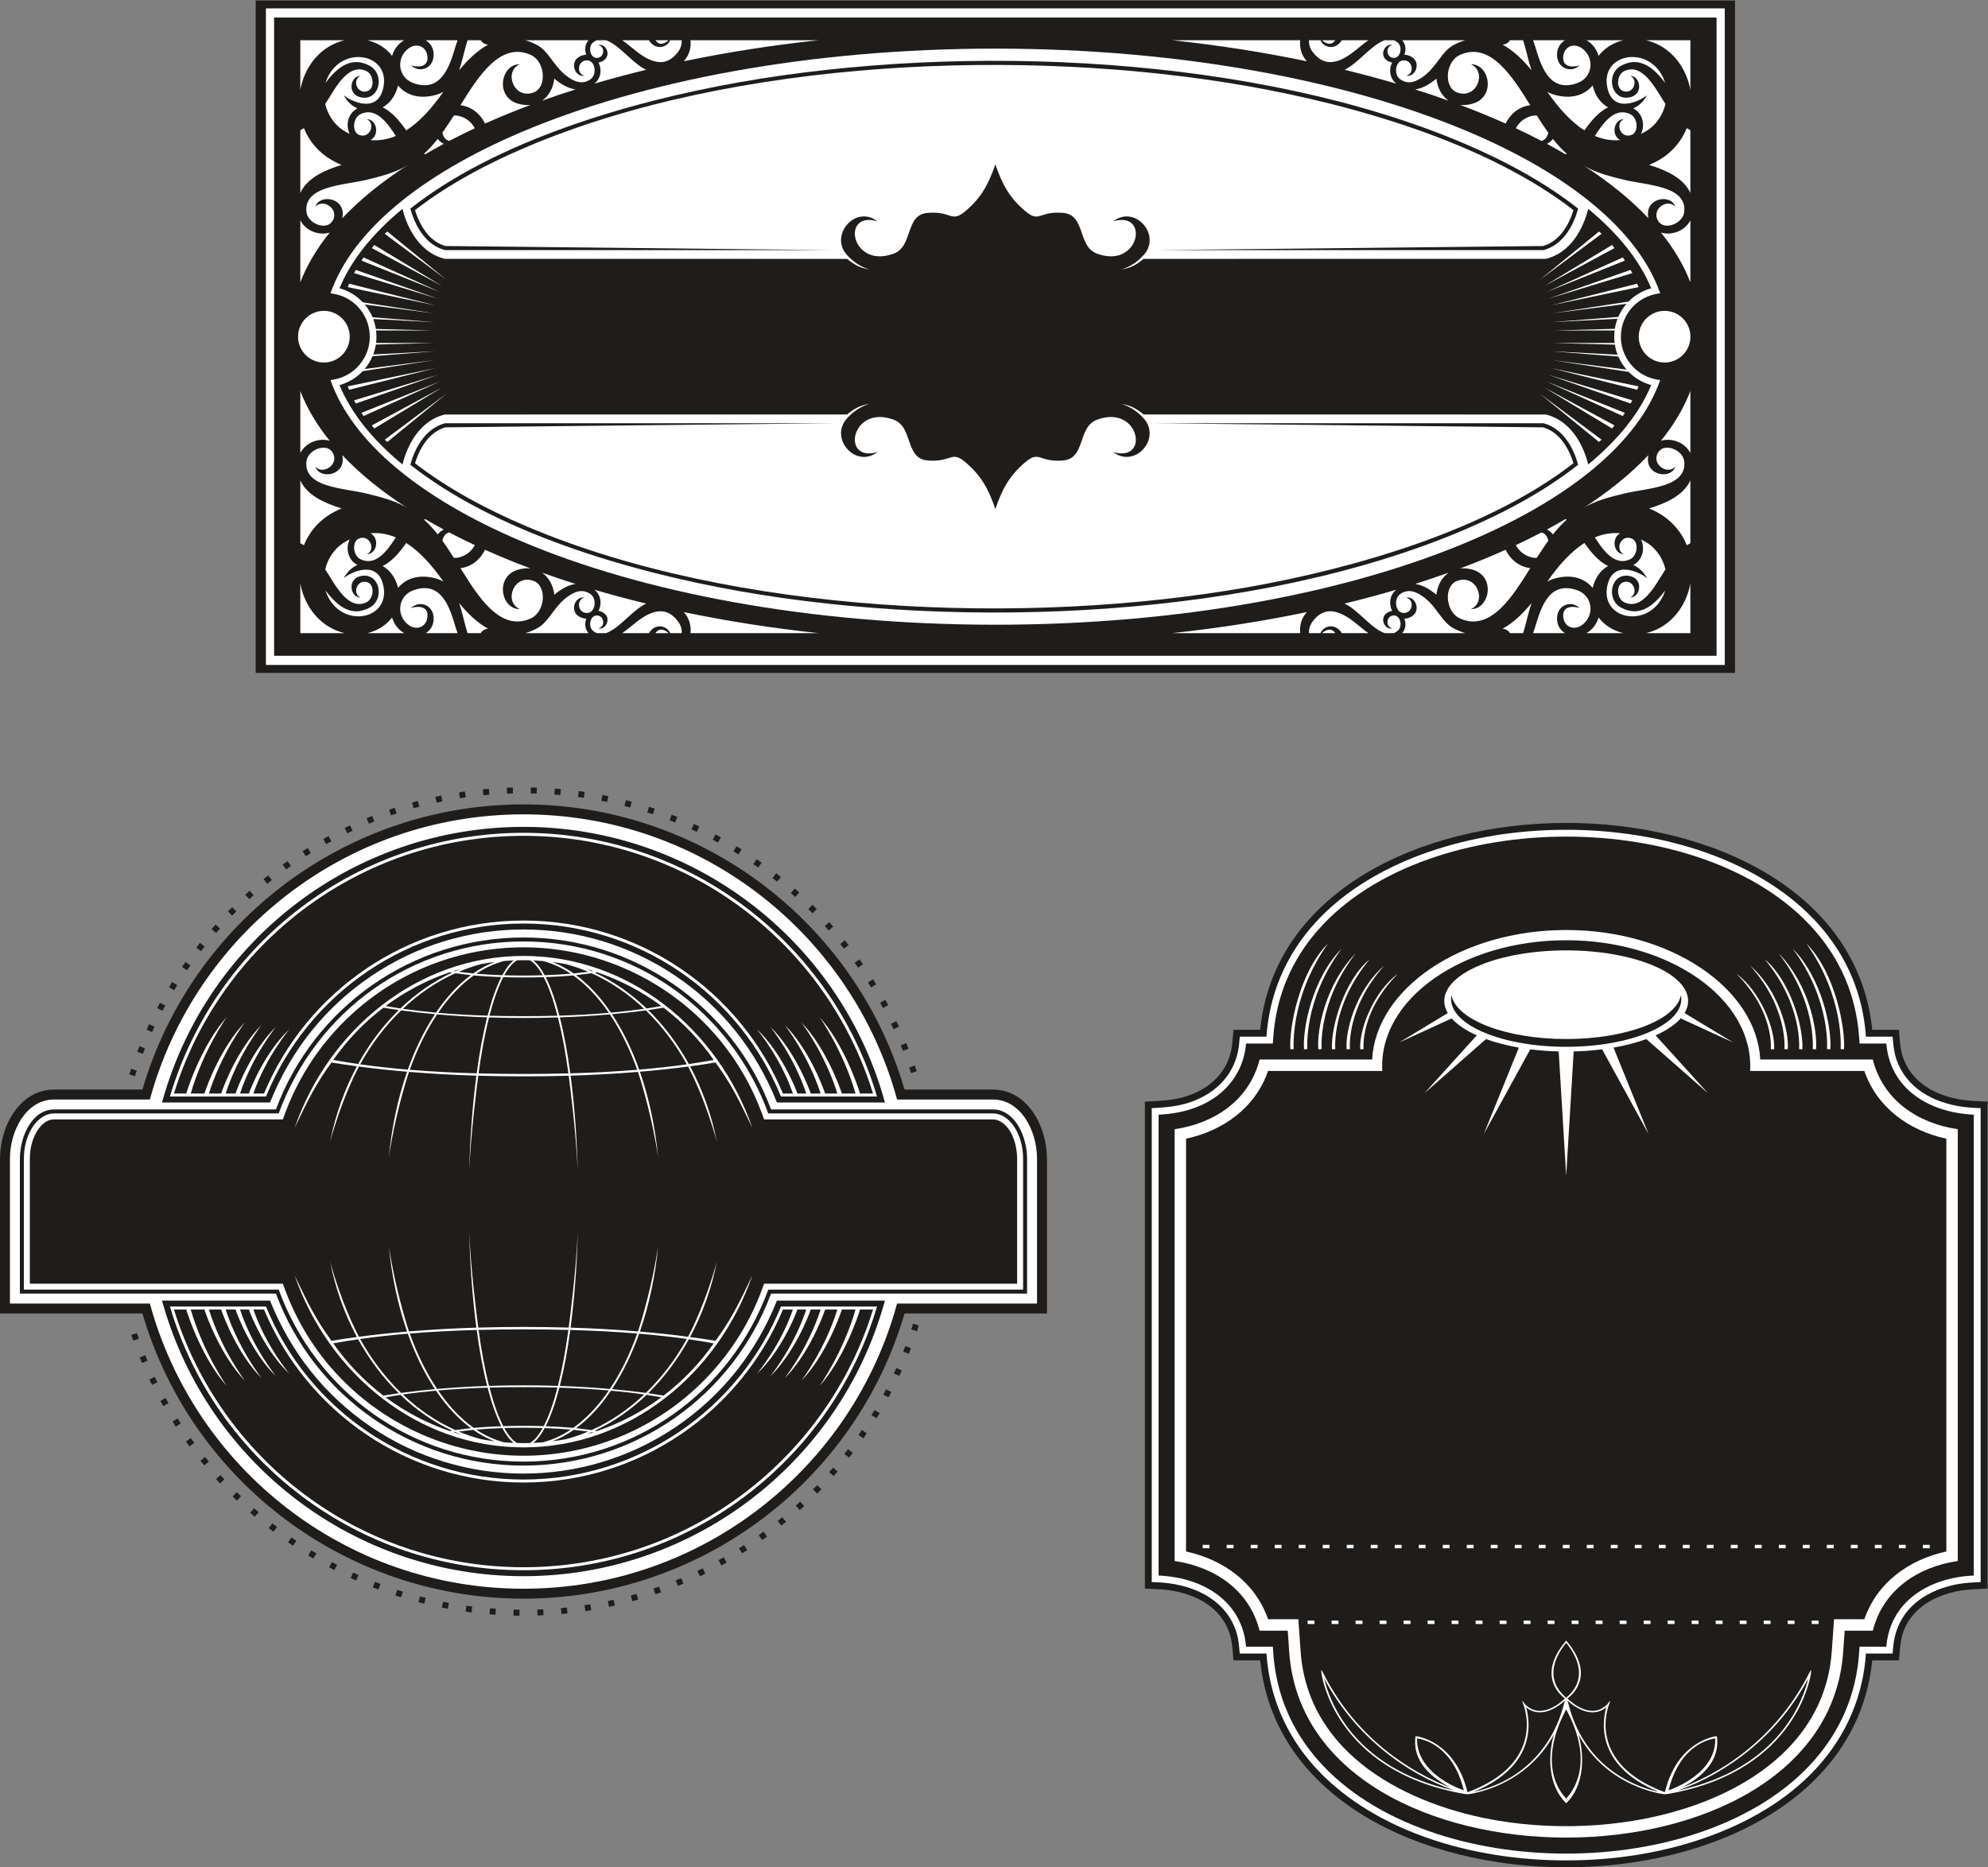 <?xml version="1.0" encoding="UTF-8" standalone="no"?>
<svg
   xmlns:dc="http://purl.org/dc/elements/1.1/"
   xmlns:cc="http://creativecommons.org/ns#"
   xmlns:rdf="http://www.w3.org/1999/02/22-rdf-syntax-ns#"
   xmlns:svg="http://www.w3.org/2000/svg"
   xmlns="http://www.w3.org/2000/svg"
   viewBox="0 0 780.8 733.44"
   height="733.44"
   width="780.8"
   xml:space="preserve"
   id="svg2"
   version="1.1"><rect x="0" y="0" width="780.8" height="733.44" fill="#808080" stroke="none"/><defs
     id="defs6" /><g
     transform="matrix(1.333,0,0,-1.333,0,733.44)"
     id="g10"><g
       transform="scale(0.1)"
       id="g12"><path
         id="path14"
         style="fill:#1e1d1c;fill-opacity:1;fill-rule:evenodd;stroke:none"
         d="M 783.168,5500.8 H 5112.01 V 3519.43 c -1452.89,0 -2905.78,0 -4358.658,0 V 5500.8 h 29.816 v 0" /><path
         id="path16"
         style="fill:#ffffff;fill-opacity:1;fill-rule:evenodd;stroke:none"
         d="M 812.887,5477.49 H 5081.89 V 3542.74 c -1432.81,0 -2865.61,0 -4298.413,0 v 1934.75 h 29.41 v 0" /><path
         id="path18"
         style="fill:#1e1d1c;fill-opacity:1;fill-rule:evenodd;stroke:none"
         d="M 807.629,5450.41 H 5057.73 V 3569.82 H 807.629 v 940.29 940.3 z M 4775.8,4510.11 c 0,35.41 14.36,67.47 37.55,90.67 17.99,17.98 41.29,30.64 67.34,35.43 l 10.92,1.8 c -64.67,184.53 -267.16,349.22 -561.16,474.35 -357.91,152.31 -852.11,246.53 -1397.77,246.53 -545.66,0 -1039.86,-94.22 -1397.78,-246.53 -293.99,-125.13 -496.49,-289.82 -561.15,-474.35 l 10.918,-1.8 c 26.052,-4.79 49.352,-17.45 67.342,-35.43 23.19,-23.2 37.54,-55.26 37.54,-90.67 0,-35.4 -14.35,-67.46 -37.54,-90.66 -17.99,-17.98 -41.29,-30.64 -67.342,-35.43 l -10.918,-1.8 c 64.66,-184.52 267.16,-349.22 561.15,-474.34 357.92,-152.33 852.12,-246.54 1397.78,-246.54 545.66,0 1039.86,94.21 1397.77,246.54 294,125.12 496.49,289.82 561.16,474.34 l -10.92,1.8 c -26.05,4.79 -49.35,17.45 -67.34,35.43 -23.19,23.2 -37.55,55.26 -37.55,90.66 v 0" /><path
         id="path20"
         style="fill:#ffffff;fill-opacity:1;fill-rule:nonzero;stroke:none"
         d="m 2411.43,5383.62 h -376.97 c 2.4,-21.2 -3.19,-43.6 -19.62,-62.03 125.57,26.24 258.3,47.16 396.59,62.03 z m 1042.51,0 h 376.96 c -2.4,-21.2 3.18,-43.6 19.62,-62.03 -125.57,26.24 -258.29,47.16 -396.58,62.03 z m 402.88,0 h 33.75 c 10.78,-23.91 45.17,-29.28 62.84,0 h 78.5 c -9.21,-6.29 -17.84,-13.25 -25.62,-19.78 -43.27,-36.23 -95.93,-72.16 -139.06,-14.14 -7.95,10.69 -11.1,22.59 -10.41,33.92 z m 38.45,0 h 38.99 c -11.84,-17.8 -29.03,-8.9 -38.99,0 z m 184.9,0 h 26.71 c 4.04,-1.56 8,-3.95 11.83,-7.3 11.06,-9.66 9.77,-30.06 0.64,-39.61 -2.15,-1.18 -4.18,-2.57 -6.08,-4.14 -1.36,-0.52 -2.8,-0.85 -4.32,-0.96 -25.38,-1.77 -27.8,34.58 -6.4,37.66 -21.61,6.64 -40.46,-30.07 -14.94,-45.81 4.86,-3 9.62,-4.75 14.16,-5.48 -9.83,-19.21 -8.18,-45.94 12.25,-62.24 l 0.14,-0.12 c -49.34,14.56 -100.23,28.22 -152.57,40.92 19.46,9.5 35.71,24.56 49.21,36.33 19.06,16.61 44.43,42.85 69.37,50.75 z m 51.25,0 h 185.9 c -10.71,-3.18 -21.6,-7.57 -32.55,-13.12 -36.27,-18.38 -49.2,-61.32 -87.91,-91.41 -23.13,-17.98 -48.17,-27.7 -72.05,-9.96 -18.57,13.78 -13.63,51.6 7.46,54.78 30.39,4.58 36.8,-38.96 11.34,-44.75 26.66,-5.89 45.82,40.13 13.57,56.62 -6.81,3.48 -13.29,5.13 -19.34,5.33 5.39,13.42 4.46,30 -6.42,42.51 z m 100.76,-113.17 c 2.86,-26.32 15.44,-50.79 36.16,-65.04 -32.05,11.5 -64.94,22.58 -98.61,33.24 22.53,3.11 43.75,16.38 62.45,31.8 z m 216.8,113.17 h 38.7 c 5.95,-17.95 10.09,-37.04 14.22,-52.2 3.02,-11.06 6.23,-23.66 10.68,-36.35 -24.63,30.02 -53,57.96 -85.51,75.61 10.31,0.64 17.62,5.93 21.91,12.94 z m 68.18,0 h 93.75 c -13.03,-8.08 -22.17,-21.66 -23.18,-39.55 -2.46,-43.31 41.84,-59.27 66.68,-34.02 -9.69,-4.6 -54.44,-12.38 -48.08,28.77 4.51,29.2 37.15,41.22 63.7,13.21 28.21,-29.78 18.97,-79.74 -22.44,-94.62 -76.91,-27.62 -103.98,39.15 -122.05,100.35 -2.43,8.26 -5.17,17.05 -8.38,25.86 z m 157.09,0 h 108.66 c -29.91,-7.08 -55.85,-23.52 -72.73,-46.07 -3.52,12 -9.58,23.13 -18.29,32.32 -5.43,5.73 -11.4,10.29 -17.64,13.75 z m 18.32,-133.08 c 0.18,-0.82 0.38,-1.63 0.59,-2.44 7.84,-30.4 24.65,-50.95 44.82,-62.25 -28.45,-13.55 -51.36,-41.84 -69.59,-67.92 -40.46,25.92 -76.96,66.94 -109.46,113.94 6.88,-4.05 14.66,-7.34 23.52,-9.68 51.55,-13.59 88.72,1.92 110.12,28.35 z m 119.73,-67.74 c 16.47,7.49 30.9,20.58 40.38,38.99 -16.98,-15.65 -103.6,-60.31 -117.78,27.6 -15.44,95.7 122.4,120.27 166.27,22.14 1.97,-4.4 3.62,-8.92 4.96,-13.53 -21.74,29.19 -49.65,57.98 -85,61.13 -13.6,1.21 -28.49,-2.29 -43.63,-10.04 -49.21,-25.2 -29.91,-109.01 28.13,-92.79 37.19,10.4 26.93,62.55 -2.18,62.04 25.38,-11.44 9.44,-55.58 -21.34,-44.35 -21.35,7.8 -18.5,48.35 3.83,58.82 53.49,25.1 91,-50.24 118.12,-92.23 l 3.07,-4.77 c -7.21,-30.54 -25.28,-59.03 -51.85,-76.91 -6.86,-4.31 -13.66,-8.1 -20.39,-11.43 12.34,24.02 6.81,59.79 -22.59,75.33 z m -38.69,-93.4 c -26.06,-2.36 -50.9,2.24 -74.52,12.22 26.18,41.16 59.8,85.08 103.69,64.49 23.41,-10.97 26.4,-53.48 4.02,-61.65 -32.26,-11.77 -48.97,34.48 -22.37,46.47 -28.02,0.5 -39.37,-45.57 -10.82,-61.53 z m 76.18,294.22 h 130.72 v -146.18 c -10.01,54.43 -41.28,103.92 -89.67,130.45 -13.53,7.42 -27.33,12.57 -41.05,15.73 z m 130.72,-264.77 v -185.1 c -20.61,44.79 -73.21,67.62 -121.81,82.44 56.82,22.91 92.96,62.92 111.14,108.43 3.41,-2.11 6.97,-4.04 10.67,-5.77 z m 0,-265.71 v -182.93 c -19.34,50.5 -48.55,99.55 -86.74,146.75 30.46,-9.62 70.53,4 86.74,36.18 z m -123.72,6.04 c -52.92,55.99 -118.73,109.1 -195.84,158.64 38.1,-25.42 89.98,-36.91 124.94,-45.57 65.74,-16.28 185.46,-16.73 176.5,-94.99 -3.74,-32.67 -54.61,-53.61 -73.91,-29.97 -27.8,34.04 21.95,73.04 47.69,45.89 -12.01,36.97 -83.46,27.62 -80.63,-23.77 0.19,-3.61 0.62,-7.01 1.25,-10.23 z m -243.65,188.05 c -17.93,10.56 -36.36,20.94 -55.32,31.13 6.65,3.1 12.79,7.93 17.79,14.55 11.99,-15.23 25.19,-30.02 40,-43.25 -0.82,-0.82 -1.65,-1.63 -2.47,-2.43 z m -71.33,39.63 c -24.34,12.75 -49.47,25.21 -75.4,37.35 6.12,11.87 15.76,22.22 28.55,29.3 11.95,6.62 23.23,9.03 33.07,8.25 10.27,-15.84 21.4,-33.23 33.88,-50.61 -3.37,-15.06 -11.1,-21.99 -20.1,-24.29 z M 4436.33,5138 c -42.81,19.2 -87.61,37.57 -134.27,55.05 10.91,-1.19 22.95,-0.25 36.03,3.37 70.5,19.5 51.05,117.34 -4.13,116.39 48.11,-21.47 17.9,-104.28 -40.44,-83.2 -40.48,14.62 -35.07,90.72 7.26,110.36 91.28,42.38 158,-67.93 207.91,-147.84 -10.66,-1.2 -21.58,-4.55 -32.19,-10.42 -17.81,-9.87 -31.42,-25.43 -40.17,-43.71 z M 3453.94,3636.61 h 376.96 c -2.4,21.19 3.18,43.6 19.62,62.03 -125.57,-26.25 -258.29,-47.16 -396.58,-62.03 z m 402.88,0 h 33.75 c 10.78,23.91 45.17,29.28 62.84,0 h 78.5 c -9.21,6.29 -17.84,13.26 -25.62,19.77 -43.27,36.24 -95.93,72.17 -139.06,14.15 -7.95,-10.7 -11.1,-22.58 -10.41,-33.92 z m 38.45,0 h 38.99 c -11.84,17.79 -29.03,8.9 -38.99,0 z m 184.9,0 h 26.71 c 4.04,1.56 8,3.94 11.83,7.3 11.06,9.66 9.77,30.06 0.64,39.61 -2.15,1.18 -4.18,2.56 -6.08,4.13 -1.36,0.53 -2.8,0.86 -4.32,0.97 -25.38,1.77 -27.8,-34.58 -6.4,-37.66 -21.61,-6.64 -40.46,30.07 -14.94,45.8 4.86,3 9.62,4.76 14.16,5.49 -9.83,19.21 -8.18,45.95 12.25,62.24 l 0.14,0.12 c -49.34,-14.57 -100.23,-28.22 -152.57,-40.91 19.46,-9.5 35.71,-24.57 49.21,-36.34 19.06,-16.61 44.43,-42.85 69.37,-50.75 z m 51.25,0 h 185.9 c -10.71,3.18 -21.6,7.57 -32.55,13.12 -36.27,18.38 -49.2,61.32 -87.91,91.41 -23.13,17.99 -48.17,27.69 -72.05,9.97 -18.57,-13.79 -13.63,-51.61 7.46,-54.79 30.39,-4.58 36.8,38.96 11.34,44.75 26.66,5.89 45.82,-40.13 13.57,-56.62 -6.81,-3.48 -13.29,-5.13 -19.34,-5.33 5.39,-13.42 4.46,-30 -6.42,-42.51 z m 100.76,113.18 c 2.86,26.32 15.44,50.78 36.16,65.03 -32.05,-11.5 -64.94,-22.58 -98.61,-33.24 22.53,-3.12 43.75,-16.38 62.45,-31.79 z m 216.8,-113.18 h 38.7 c 5.95,17.95 10.09,37.04 14.22,52.2 3.02,11.05 6.23,23.65 10.68,36.35 -24.63,-30.02 -53,-57.96 -85.51,-75.61 10.31,-0.64 17.62,-5.93 21.91,-12.94 z m 68.18,0 h 93.75 c -13.03,8.08 -22.17,21.66 -23.18,39.55 -2.46,43.31 41.84,59.27 66.68,34.02 -9.69,4.6 -54.44,12.38 -48.08,-28.77 4.51,-29.2 37.15,-41.22 63.7,-13.21 28.21,29.78 18.97,79.75 -22.44,94.62 -76.91,27.62 -103.98,-39.16 -122.05,-100.35 -2.43,-8.26 -5.17,-17.05 -8.38,-25.86 z m 157.09,0 h 108.66 c -29.91,7.08 -55.85,23.52 -72.73,46.07 -3.52,-12 -9.58,-23.13 -18.29,-32.32 -5.43,-5.73 -11.4,-10.28 -17.64,-13.75 z m 18.32,133.08 c 0.18,0.81 0.38,1.63 0.59,2.44 7.84,30.4 24.65,50.95 44.82,62.25 -28.45,13.55 -51.36,41.83 -69.59,67.92 -40.46,-25.92 -76.96,-66.94 -109.46,-113.94 6.88,4.04 14.66,7.34 23.52,9.68 51.55,13.6 88.72,-1.92 110.12,-28.35 z m 119.73,67.73 c 16.47,-7.48 30.9,-20.57 40.38,-38.98 -16.98,15.65 -103.6,60.31 -117.78,-27.6 -15.44,-95.7 122.4,-120.27 166.27,-22.14 1.97,4.4 3.62,8.92 4.96,13.53 -21.74,-29.19 -49.65,-57.98 -85,-61.12 -13.6,-1.21 -28.49,2.28 -43.63,10.04 -49.21,25.19 -29.91,109 28.13,92.78 37.19,-10.4 26.93,-62.55 -2.18,-62.04 25.38,11.44 9.44,55.57 -21.34,44.35 -21.35,-7.8 -18.5,-48.35 3.83,-58.83 53.49,-25.09 91,50.25 118.12,92.23 l 3.07,4.77 c -7.21,30.55 -25.28,59.04 -51.85,76.92 -6.86,4.31 -13.66,8.1 -20.39,11.44 12.34,-24.04 6.81,-59.8 -22.59,-75.35 z m -38.69,93.4 c -26.06,2.38 -50.9,-2.23 -74.52,-12.21 26.18,-41.16 59.8,-85.07 103.69,-64.49 23.41,10.98 26.4,53.49 4.02,61.66 -32.26,11.76 -48.97,-34.49 -22.37,-46.49 -28.02,-0.49 -39.37,45.58 -10.82,61.53 z m 76.18,-294.21 h 130.72 v 146.18 c -10.01,-54.43 -41.28,-103.92 -89.67,-130.46 -13.53,-7.41 -27.33,-12.56 -41.05,-15.72 z m 130.72,264.78 v 185.09 c -20.61,-44.78 -73.21,-67.62 -121.81,-82.44 56.82,-22.91 92.96,-62.91 111.14,-108.43 3.41,2.11 6.97,4.04 10.67,5.78 z m 0,265.7 v 182.93 c -19.34,-50.5 -48.55,-99.55 -86.74,-146.75 30.46,9.62 70.53,-3.99 86.74,-36.18 z m -123.72,-6.04 c -52.92,-55.99 -118.73,-109.1 -195.84,-158.64 38.1,25.41 89.98,36.91 124.94,45.57 65.74,16.28 185.46,16.73 176.5,94.98 -3.74,32.68 -54.61,53.61 -73.91,29.99 -27.8,-34.05 21.95,-73.05 47.69,-45.9 -12.01,-36.97 -83.46,-27.62 -80.63,23.77 0.19,3.6 0.62,7 1.25,10.23 z m -243.65,-188.06 c -17.93,-10.55 -36.36,-20.93 -55.32,-31.13 6.65,-3.09 12.79,-7.91 17.79,-14.54 11.99,15.23 25.19,30.01 40,43.25 -0.82,0.82 -1.65,1.62 -2.47,2.42 z m -71.33,-39.63 c -24.34,-12.75 -49.47,-25.21 -75.4,-37.34 6.12,-11.88 15.76,-22.22 28.55,-29.31 11.95,-6.61 23.23,-9.02 33.07,-8.25 10.27,15.84 21.4,33.24 33.88,50.62 -3.37,15.06 -11.1,21.99 -20.1,24.28 z m -105.48,-51.13 c -42.81,-19.2 -87.61,-37.57 -134.27,-55.05 10.91,1.2 22.95,0.25 36.03,-3.37 70.5,-19.5 51.05,-117.35 -4.13,-116.38 48.11,21.46 17.9,104.27 -40.44,83.2 -40.48,-14.63 -35.07,-90.73 7.26,-110.37 91.28,-42.38 158,67.93 207.91,147.84 -10.66,1.2 -21.58,4.55 -32.19,10.42 -17.81,9.87 -31.42,25.43 -40.17,43.71 z m -2024.9,-245.62 h -376.97 c 2.4,21.19 -3.19,43.6 -19.62,62.03 125.57,-26.25 258.3,-47.16 396.59,-62.03 z m -402.9,0 h -33.74 c -10.79,23.91 -45.17,29.28 -62.84,0 h -78.5 c 9.21,6.29 17.84,13.26 25.62,19.77 43.27,36.24 95.93,72.17 139.06,14.15 7.96,-10.7 11.11,-22.58 10.4,-33.92 z m -38.44,0 h -38.99 c 11.83,17.79 29.02,8.9 38.99,0 z m -184.9,0 h -26.71 c -4.04,1.56 -8,3.94 -11.84,7.3 -11.04,9.66 -9.75,30.06 -0.62,39.61 2.14,1.18 4.18,2.56 6.07,4.13 1.36,0.53 2.8,0.86 4.32,0.97 25.37,1.77 27.79,-34.58 6.4,-37.66 21.61,-6.64 40.46,30.07 14.94,45.8 -4.86,3 -9.61,4.76 -14.16,5.49 9.83,19.21 8.17,45.95 -12.25,62.24 l -0.15,0.12 c 49.35,-14.57 100.25,-28.22 152.58,-40.91 -19.45,-9.5 -35.72,-24.57 -49.21,-36.34 -19.06,-16.61 -44.44,-42.85 -69.37,-50.75 z m -51.24,0 h -185.91 c 10.71,3.18 21.6,7.57 32.55,13.12 36.27,18.38 49.21,61.32 87.9,91.41 23.14,17.99 48.17,27.69 72.05,9.97 18.57,-13.79 13.64,-51.61 -7.45,-54.79 -30.39,-4.58 -36.8,38.96 -11.34,44.75 -26.66,5.89 -45.82,-40.13 -13.57,-56.62 6.8,-3.48 13.3,-5.13 19.34,-5.33 -5.39,-13.42 -4.46,-30 6.43,-42.51 z m -100.77,113.18 c -2.86,26.32 -15.44,50.78 -36.16,65.03 32.05,-11.5 64.94,-22.58 98.62,-33.24 -22.53,-3.12 -43.76,-16.38 -62.46,-31.79 z m -216.8,-113.18 h -38.7 c -5.95,17.95 -10.08,37.04 -14.23,52.2 -3.02,11.05 -6.22,23.65 -10.67,36.35 24.63,-30.02 53,-57.96 85.51,-75.61 -10.31,-0.64 -17.63,-5.93 -21.91,-12.94 z m -68.18,0 h -93.75 c 13.03,8.08 22.17,21.66 23.18,39.55 2.46,43.31 -41.84,59.27 -66.69,34.02 9.7,4.6 54.45,12.38 48.08,-28.77 -4.5,-29.2 -37.15,-41.22 -63.69,-13.21 -28.22,29.78 -18.97,79.75 22.44,94.62 76.91,27.62 103.99,-39.16 122.05,-100.35 2.44,-8.26 5.16,-17.05 8.38,-25.86 z m -157.09,0 h -108.66 c 29.91,7.08 55.84,23.52 72.74,46.07 3.51,-12 9.57,-23.13 18.29,-32.32 5.43,-5.73 11.4,-10.28 17.63,-13.75 z m -18.32,133.08 c -0.19,0.81 -0.38,1.63 -0.59,2.44 -7.84,30.4 -24.66,50.95 -44.82,62.25 28.44,13.55 51.35,41.83 69.58,67.92 40.46,-25.92 76.98,-66.94 109.47,-113.94 -6.88,4.04 -14.67,7.34 -23.52,9.68 -51.54,13.6 -88.73,-1.92 -110.12,-28.35 z m -119.73,67.73 c -16.47,-7.48 -30.91,-20.57 -40.37,-38.98 16.96,15.65 103.58,60.31 117.76,-27.6 15.44,-95.7 -122.39,-120.27 -166.266,-22.14 -1.965,4.4 -3.61,8.92 -4.95,13.53 21.735,-29.19 49.656,-57.98 84.986,-61.12 13.61,-1.21 28.51,2.28 43.64,10.04 49.21,25.19 29.91,109 -28.13,92.78 -37.19,-10.4 -26.93,-62.55 2.18,-62.04 -25.38,11.44 -9.44,55.57 21.34,44.35 21.35,-7.8 18.49,-48.35 -3.84,-58.83 -53.49,-25.09 -90.996,50.25 -118.117,92.23 l -3.066,4.77 c 7.211,30.55 25.285,59.04 51.843,76.92 6.87,4.31 13.66,8.1 20.39,11.44 -12.33,-24.04 -6.81,-59.8 22.6,-75.35 z m 38.7,93.4 c 26.05,2.38 50.88,-2.23 74.51,-12.21 -26.18,-41.16 -59.79,-85.07 -103.69,-64.49 -23.41,10.98 -26.4,53.49 -4.02,61.66 32.26,11.76 48.97,-34.49 22.37,-46.49 28.02,-0.49 39.37,45.58 10.83,61.53 z m -76.19,-294.21 H 884.855 v 146.18 c 10,-54.43 41.274,-103.92 89.661,-130.46 13.531,-7.41 27.334,-12.56 41.054,-15.72 z m -130.715,264.78 v 185.09 c 20.594,-44.78 73.208,-67.62 121.805,-82.44 -56.82,-22.91 -92.965,-62.91 -111.137,-108.43 -3.414,2.11 -6.968,4.04 -10.668,5.78 z m 0,265.7 v 182.93 c 19.329,-50.5 48.543,-99.55 86.731,-146.75 -30.457,9.62 -70.523,-3.99 -86.731,-36.18 z m 123.715,-6.04 c 52.92,-55.99 118.73,-109.1 195.84,-158.64 -38.11,25.41 -89.98,36.91 -124.94,45.57 -65.74,16.28 -185.462,16.73 -176.501,94.98 3.742,32.68 54.597,53.61 73.906,29.99 27.815,-34.05 -21.949,-73.05 -47.687,-45.9 12.003,-36.97 83.462,-27.62 80.632,23.77 -0.19,3.6 -0.62,7 -1.25,10.23 z m 243.66,-188.06 c 17.91,-10.55 36.35,-20.93 55.31,-31.13 -6.66,-3.09 -12.79,-7.91 -17.79,-14.54 -11.98,15.23 -25.2,30.01 -40,43.25 0.82,0.82 1.64,1.62 2.48,2.42 z m 71.32,-39.63 c 24.34,-12.75 49.48,-25.21 75.41,-37.34 -6.13,-11.88 -15.77,-22.22 -28.57,-29.31 -11.94,-6.61 -23.23,-9.02 -33.06,-8.25 -10.28,15.84 -21.4,33.24 -33.89,50.62 3.38,15.06 11.11,21.99 20.11,24.28 z m 105.48,-51.13 c 42.79,-19.2 87.61,-37.57 134.26,-55.05 -10.9,1.2 -22.94,0.25 -36.02,-3.37 -70.5,-19.5 -51.06,-117.35 4.12,-116.38 -48.1,21.46 -17.88,104.27 40.46,83.2 40.47,-14.63 35.06,-90.73 -7.27,-110.37 -91.29,-42.38 -158,67.93 -207.91,147.84 10.66,1.2 21.58,4.55 32.18,10.42 17.82,9.87 31.43,25.43 40.18,43.71 z m 3475.52,704.02 c 42.05,0 76.14,-34.09 76.14,-76.14 0,-42.05 -34.09,-76.13 -76.14,-76.13 -42.05,0 -76.13,34.08 -76.13,76.13 0,42.05 34.08,76.14 76.13,76.14 z m -3950.249,0 c 42.051,0 76.139,-34.09 76.139,-76.14 0,-42.05 -34.088,-76.13 -76.139,-76.13 -42.051,0 -76.137,34.08 -76.137,76.13 0,42.05 34.086,76.14 76.137,76.14 z m 1054.229,797.37 h -33.74 c -10.79,-23.91 -45.17,-29.28 -62.84,0 h -78.5 c 9.21,-6.29 17.84,-13.25 25.62,-19.78 43.27,-36.23 95.93,-72.16 139.06,-14.14 7.96,10.69 11.11,22.59 10.4,33.92 z m -38.44,0 h -38.99 c 11.83,-17.8 29.02,-8.9 38.99,0 z m -184.9,0 h -26.71 c -4.04,-1.56 -8,-3.95 -11.84,-7.3 -11.04,-9.66 -9.75,-30.06 -0.62,-39.61 2.14,-1.18 4.18,-2.57 6.07,-4.14 1.36,-0.52 2.8,-0.85 4.32,-0.96 25.37,-1.77 27.79,34.58 6.4,37.66 21.61,6.64 40.46,-30.07 14.94,-45.81 -4.86,-3 -9.61,-4.75 -14.16,-5.48 9.83,-19.21 8.17,-45.94 -12.25,-62.24 l -0.15,-0.12 c 49.35,14.56 100.25,28.22 152.58,40.92 -19.45,9.5 -35.72,24.56 -49.21,36.33 -19.06,16.61 -44.44,42.85 -69.37,50.75 z m -51.24,0 h -185.91 c 10.71,-3.18 21.6,-7.57 32.55,-13.12 36.27,-18.38 49.21,-61.32 87.9,-91.41 23.14,-17.98 48.17,-27.7 72.05,-9.96 18.57,13.78 13.64,51.6 -7.45,54.78 -30.39,4.58 -36.8,-38.96 -11.34,-44.75 -26.66,-5.89 -45.82,40.13 -13.57,56.62 6.8,3.48 13.3,5.13 19.34,5.33 -5.39,13.42 -4.46,30 6.43,42.51 z m -100.77,-113.17 c -2.86,-26.32 -15.44,-50.79 -36.16,-65.04 32.05,11.5 64.94,22.58 98.62,33.24 -22.53,3.11 -43.76,16.38 -62.46,31.8 z m -216.8,113.17 h -38.7 c -5.95,-17.95 -10.08,-37.04 -14.23,-52.2 -3.02,-11.06 -6.22,-23.66 -10.67,-36.35 24.63,30.02 53,57.96 85.51,75.61 -10.31,0.64 -17.63,5.93 -21.91,12.94 z m -68.18,0 h -93.75 c 13.03,-8.08 22.17,-21.66 23.18,-39.55 2.46,-43.31 -41.84,-59.27 -66.69,-34.02 9.7,-4.6 54.45,-12.38 48.08,28.77 -4.5,29.2 -37.15,41.22 -63.69,13.21 -28.22,-29.78 -18.97,-79.74 22.44,-94.62 76.91,-27.62 103.99,39.15 122.05,100.35 2.44,8.26 5.16,17.05 8.38,25.86 z m -157.09,0 h -108.66 c 29.91,-7.08 55.84,-23.52 72.74,-46.07 3.51,12 9.57,23.13 18.29,32.32 5.43,5.73 11.4,10.29 17.63,13.75 z m -18.32,-133.08 c -0.19,-0.82 -0.38,-1.63 -0.59,-2.44 -7.84,-30.4 -24.66,-50.95 -44.82,-62.25 28.44,-13.55 51.35,-41.84 69.58,-67.92 40.46,25.92 76.98,66.94 109.47,113.94 -6.88,-4.05 -14.67,-7.34 -23.52,-9.68 -51.54,-13.59 -88.73,1.92 -110.12,28.35 z m -119.73,-67.74 c -16.47,7.49 -30.91,20.58 -40.37,38.99 16.96,-15.65 103.58,-60.31 117.76,27.6 15.44,95.7 -122.39,120.27 -166.266,22.14 -1.965,-4.4 -3.61,-8.92 -4.95,-13.53 21.735,29.19 49.656,57.98 84.986,61.13 13.61,1.21 28.51,-2.29 43.64,-10.04 49.21,-25.2 29.91,-109.01 -28.13,-92.79 -37.19,10.4 -26.93,62.55 2.18,62.04 -25.38,-11.44 -9.44,-55.58 21.34,-44.35 21.35,7.8 18.49,48.35 -3.84,58.82 -53.49,25.1 -90.996,-50.24 -118.117,-92.23 l -3.066,-4.77 c 7.211,-30.54 25.285,-59.03 51.843,-76.91 6.87,-4.31 13.66,-8.1 20.39,-11.43 -12.33,24.02 -6.81,59.79 22.6,75.33 z m 38.7,-93.4 c 26.05,-2.36 50.88,2.24 74.51,12.22 -26.18,41.16 -59.79,85.08 -103.69,64.49 -23.41,-10.97 -26.4,-53.48 -4.02,-61.65 32.26,-11.77 48.97,34.48 22.37,46.47 28.02,0.5 39.37,-45.57 10.83,-61.53 z m -76.19,294.22 H 884.855 v -146.18 c 10,54.43 41.274,103.92 89.661,130.45 13.531,7.42 27.334,12.57 41.054,15.73 z M 884.855,5118.85 v -185.1 c 20.594,44.79 73.208,67.62 121.805,82.44 -56.82,22.91 -92.965,62.92 -111.137,108.43 -3.414,-2.11 -6.968,-4.04 -10.668,-5.77 z m 0,-265.71 v -182.93 c 19.329,50.5 48.543,99.55 86.731,146.75 -30.457,-9.62 -70.523,4 -86.731,36.18 z m 123.715,6.04 c 52.92,55.99 118.73,109.1 195.84,158.64 -38.11,-25.42 -89.98,-36.91 -124.94,-45.57 -65.74,-16.28 -185.462,-16.73 -176.501,-94.99 3.742,-32.67 54.597,-53.61 73.906,-29.97 27.815,34.04 -21.949,73.04 -47.687,45.89 12.003,36.97 83.462,27.62 80.632,-23.77 -0.19,-3.61 -0.62,-7.01 -1.25,-10.23 z m 243.66,188.05 c 17.91,10.56 36.35,20.94 55.31,31.13 -6.66,3.1 -12.79,7.93 -17.79,14.55 -11.98,-15.23 -25.2,-30.02 -40,-43.25 0.82,-0.82 1.64,-1.63 2.48,-2.43 z m 71.32,39.63 c 24.34,12.75 49.48,25.21 75.41,37.35 -6.13,11.87 -15.77,22.22 -28.57,29.3 -11.94,6.62 -23.23,9.03 -33.06,8.25 -10.28,-15.84 -21.4,-33.23 -33.89,-50.61 3.38,-15.06 11.11,-21.99 20.11,-24.29 z m 105.48,51.14 c 42.79,19.2 87.61,37.57 134.26,55.05 -10.9,-1.19 -22.94,-0.25 -36.02,3.37 -70.5,19.5 -51.06,117.34 4.12,116.39 -48.1,-21.47 -17.88,-104.28 40.46,-83.2 40.47,14.62 35.06,90.72 -7.27,110.36 -91.29,42.38 -158,-67.93 -207.91,-147.84 10.66,-1.2 21.58,-4.55 32.18,-10.42 17.82,-9.87 31.43,-25.43 40.18,-43.71 v 0" /><path
         id="path22"
         style="fill:#ffffff;fill-opacity:1;fill-rule:evenodd;stroke:none"
         d="m 2932.68,3968.13 c -10.5,37.63 -23.46,75.3 -44.48,108.49 l -0.01,-0.01 c -14.31,22.6 -30.37,39.38 -49.86,55.98 -36.73,31.29 -32.49,-2.98 -105.38,2.9 -76.81,6.21 -50.43,101.42 -103.51,120.91 -115.39,42.36 -143.06,-124.94 -26.06,-68.64 l 18.59,10.6 -12.65,-18.09 c -72.95,-90.15 -182.91,17.38 -125.06,90.82 H 1312.11 c -84.99,-21.66 -111.84,-117.18 -117.85,-144.45 91.99,-74.17 209.77,-141.81 348.3,-200.77 355.58,-151.32 847.05,-244.93 1390.12,-244.93 543.07,0 1034.55,93.61 1390.11,244.93 138.54,58.96 256.32,126.6 348.32,200.77 -6.01,27.27 -32.87,122.79 -117.87,144.45 H 3381.09 c 57.86,-73.44 -52.11,-180.97 -125.04,-90.82 l -12.66,18.09 18.58,-10.6 c 117.01,-56.3 89.34,111 -26.05,68.64 -53.08,-19.49 -26.7,-114.7 -103.52,-120.91 -72.89,-5.88 -68.64,28.39 -105.37,-2.9 -19.49,-16.6 -35.55,-33.38 -49.87,-55.98 l -0.01,0.01 c -21.02,-33.19 -33.97,-70.86 -44.47,-108.49 z m 0,1083.98 c -10.5,-37.64 -23.46,-75.31 -44.48,-108.5 l -0.01,0.01 c -14.31,-22.6 -30.37,-39.38 -49.86,-55.98 -36.73,-31.29 -32.49,2.98 -105.38,-2.9 -76.81,-6.21 -50.43,-101.42 -103.51,-120.91 -115.39,-42.36 -143.06,124.95 -26.06,68.64 l 18.59,-10.6 -12.65,18.09 c -72.95,90.15 -182.91,-17.38 -125.06,-90.82 H 1312.11 c -84.99,21.66 -111.84,117.18 -117.85,144.45 91.99,74.17 209.77,141.81 348.3,200.77 355.58,151.32 847.05,244.92 1390.12,244.92 543.07,0 1034.55,-93.6 1390.11,-244.92 138.54,-58.96 256.32,-126.6 348.32,-200.77 -6.01,-27.27 -32.87,-122.79 -117.87,-144.45 H 3381.09 c 57.86,73.44 -52.11,180.97 -125.04,90.82 l -12.66,-18.09 18.58,10.6 c 117.01,56.31 89.34,-111 -26.05,-68.64 -53.08,19.49 -26.7,114.7 -103.52,120.91 -72.89,5.88 -68.64,-28.39 -105.37,2.9 -19.49,16.6 -35.55,33.38 -49.87,55.98 l -0.01,-0.01 c -21.02,33.19 -33.97,70.86 -44.47,108.5 v 0" /><path
         id="path24"
         style="fill:#1e1d1c;fill-opacity:1;fill-rule:evenodd;stroke:none"
         d="m 1185.83,4886.71 c 8.26,-33.85 38.3,-125.66 124.49,-147.21 l 1185.66,-0.16 c 19.11,-15.75 36.71,-26.84 66.49,-31.41 -41.68,11.64 -65.72,41.96 -68.36,44.67 -50.21,58.49 27.48,146.58 91.14,97.49 -108.86,32.39 -77.99,-141.54 47.56,-95.44 59.16,21.71 32.33,114.78 100.91,120.32 71.05,5.73 68.74,-30.73 110.97,5.24 45.65,38.9 67.31,76.9 87.99,137.95 20.68,-61.05 42.34,-99.05 88,-137.95 42.21,-35.97 39.91,0.49 110.95,-5.24 68.6,-5.54 41.76,-98.61 100.92,-120.32 125.56,-46.1 156.41,127.83 47.57,95.44 63.65,49.09 141.34,-39 91.13,-97.49 -2.64,-2.71 -26.68,-33.03 -68.36,-44.67 29.78,4.57 47.38,15.66 66.49,31.41 l 1185.66,0.16 c 86.19,21.55 116.22,113.36 124.48,147.21 87.94,-72.53 151.33,-151.19 185.51,-233.98 -25.15,-6.85 -47.63,-20.19 -65.54,-38.1 l -1.08,-1.09 -226.48,-34.76 220.28,28.03 c -9.89,-11.42 -18.06,-24.39 -24.1,-38.47 l -198.34,-15.63 196.13,10.18 c -3.61,-9.44 -6.29,-19.35 -7.9,-29.61 l -183.44,-4.91 h 182.75 c -0.74,-5.98 -1.12,-12.08 -1.12,-18.26 0,-6.3 0.4,-12.5 1.17,-18.59 h -182.8 l 183.5,-4.91 c 1.64,-10.27 4.33,-20.18 7.98,-29.63 l -196.27,10.19 198.49,-15.63 c 6.1,-14.11 14.33,-27.09 24.29,-38.51 l -220.62,28.08 226.88,-34.82 0.68,-0.7 c 17.91,-17.91 40.39,-31.24 65.54,-38.1 -34.18,-82.78 -97.57,-161.44 -185.51,-233.98 -8.26,33.87 -38.29,125.67 -124.48,147.22 l -1185.66,0.15 c -19.11,15.76 -36.71,26.85 -66.49,31.42 41.68,-11.64 65.72,-41.96 68.36,-44.67 50.21,-58.49 -27.48,-146.58 -91.13,-97.49 108.84,-32.39 77.99,141.54 -47.57,95.44 -59.16,-21.72 -32.32,-114.78 -100.92,-120.32 -71.04,-5.73 -68.74,30.72 -110.95,-5.24 -45.66,-38.89 -67.32,-76.9 -88,-137.95 -20.68,61.05 -42.34,99.06 -87.99,137.95 -42.23,35.96 -39.92,-0.49 -110.97,5.24 -68.58,5.54 -41.75,98.6 -100.91,120.32 -125.55,46.1 -156.42,-127.83 -47.56,-95.44 -63.66,-49.09 -141.35,39 -91.14,97.49 2.64,2.71 26.68,33.03 68.36,44.67 -29.78,-4.57 -47.38,-15.66 -66.49,-31.42 l -1185.66,-0.15 c -86.19,-21.55 -116.23,-113.35 -124.49,-147.22 -87.94,72.54 -151.32,151.2 -185.5,233.98 25.15,6.86 47.63,20.19 65.54,38.1 0.99,0.99 1.95,1.99 2.91,3 l 211.83,32.52 -206.23,-26.25 c 9.5,11.26 17.34,23.96 23.17,37.72 l 185.23,14.59 -183.2,-9.51 c 3.55,9.35 6.18,19.15 7.78,29.29 l 170.63,4.57 H 1108 c 0.77,6.09 1.16,12.29 1.16,18.59 0,6.18 -0.37,12.28 -1.11,18.26 h 169.94 l -170.58,4.56 c -1.57,10.14 -4.17,19.94 -7.69,29.29 l 183.06,-9.51 -185.08,14.58 c -5.77,13.75 -13.56,26.43 -23,37.7 l 205.91,-26.21 -211.45,32.45 c -1.08,1.16 -2.18,2.29 -3.29,3.4 -17.91,17.91 -40.39,31.25 -65.54,38.1 34.18,82.79 97.56,161.45 185.5,233.98 z M 2453.79,4255.02 H 1310.92 c -27.19,-7.41 -47.59,-23.56 -62.78,-42.17 -22.5,-27.58 -33.93,-60.71 -39.11,-80.09 251.53,-198.55 641.83,-314.65 971.2,-372.68 661.14,-116.49 1523.19,-79.01 2133.04,180.53 120.68,51.36 238.66,114.86 336.55,192.15 -5.17,19.38 -16.6,52.51 -39.11,80.09 -15.18,18.61 -35.58,34.76 -62.77,42.17 H 3405.06 l 1141.4,-12.05 c 10.71,-3.11 20.24,-7.77 28.72,-13.46 31.38,-21.09 50.62,-58.4 60.87,-92.3 -255.21,-198.1 -646.87,-310.19 -959.51,-365.27 -652.9,-115.03 -1514.54,-80.6 -2126.25,179.73 -114.64,48.79 -230.13,109.97 -327.49,185.54 10.26,33.9 29.5,71.21 60.88,92.3 8.47,5.69 18.02,10.35 28.72,13.46 l 1141.39,12.05 z m 2092.67,522.24 c 48.54,14.1 76.16,61.33 89.59,105.76 -255.21,198.1 -646.87,310.18 -959.51,365.27 -652.9,115.03 -1514.54,80.59 -2126.25,-179.74 -114.64,-48.78 -230.13,-109.96 -327.49,-185.53 10.26,-33.89 29.5,-71.22 60.88,-92.3 8.47,-5.69 18.02,-10.35 28.72,-13.46 l 1141.39,-12.05 H 1310.92 c -27.19,7.41 -47.59,23.55 -62.78,42.17 -22.5,27.58 -33.93,60.7 -39.11,80.08 251.53,198.55 641.83,314.65 971.2,372.68 661.14,116.49 1523.19,79.02 2133.04,-180.53 120.68,-51.36 238.66,-114.86 336.55,-192.15 -5.17,-19.38 -16.6,-52.5 -39.11,-80.08 -15.18,-18.62 -35.58,-34.76 -62.77,-42.17 H 3405.06 l 1141.4,12.05 z m 164.72,-577.32 -174.54,142.56 182.44,-135.98 -7.9,-6.58 z m 38.61,39.6 -199.63,120.83 206.86,-111.7 -7.23,-9.13 z m 31.76,36.6 -224.94,101.91 230.91,-92.45 -5.97,-9.46 z m 22.52,37 -241.93,84.68 247.38,-75.32 -5.45,-9.36 z m 19.87,40.52 -253.86,63.76 257.56,-53.67 -3.7,-10.09 z m -112.76,466.28 -174.54,-142.56 182.44,135.99 -7.9,6.57 z m 38.61,-39.59 -199.63,-120.83 206.86,111.69 -7.23,9.14 z m 31.76,-36.6 -224.94,-101.91 230.91,92.44 -5.97,9.47 z m 22.52,-37.01 -241.93,-84.68 247.38,75.33 -5.45,9.35 z m 19.87,-40.51 -253.86,-63.77 257.56,53.67 -3.7,10.1 z m -3682.58,-466.29 174.54,142.56 -182.44,-135.98 7.9,-6.58 z m -38.6,39.6 199.64,120.83 -206.87,-111.7 7.23,-9.13 z m -31.77,36.6 224.94,101.91 -230.9,-92.45 5.96,-9.46 z m -22.51,37 241.93,84.68 -247.39,-75.32 5.46,-9.36 z m -19.87,40.52 253.85,63.76 -257.56,-53.67 3.71,-10.09 z m 112.75,466.28 174.54,-142.56 -182.44,135.99 7.9,6.57 z m -38.6,-39.59 199.64,-120.83 -206.87,111.69 7.23,9.14 z m -31.77,-36.6 224.94,-101.91 -230.9,92.44 5.96,9.47 z m -22.51,-37.01 241.93,-84.68 -247.39,75.33 5.46,9.35 z m -19.87,-40.51 253.85,-63.77 -257.56,53.67 3.71,10.1 v 0" /><path
         id="path26"
         style="fill:#1e1d1c;fill-opacity:1;fill-rule:evenodd;stroke:none"
         d="m 1542.4,3131.92 c 522.74,0 977.81,-346.04 1122.81,-840.28 86.22,0 171.38,0 260.2,0 101.02,0 159.39,-107.17 159.39,-203.63 v -456.08 c -139.8,-0.02 -279.68,-0.11 -419.59,-0.11 -145,-494.26 -600.07,-840.297 -1122.81,-840.297 -522.74,0 -977.814,346.037 -1122.81,840.297 -115.07,0 -277.934,0.09 -419.59,0.11 v 456.08 c 0,97.67 59.418,203.63 159.387,203.63 H 419.59 c 144.996,494.24 600.07,840.28 1122.81,840.28 z M 386.84,1568.46 l 16.613,5.76 5.758,-16.51 -16.543,-5.93 -5.828,16.68 z m 24.777,-66.29 16.274,6.64 6.695,-16.1 -16.152,-6.93 -6.817,16.39 z m 28.621,-64.81 15.84,7.62 7.637,-15.72 -15.75,-7.81 -7.727,15.91 z m 32.328,-63.02 15.364,8.55 8.535,-15.23 -15.254,-8.75 -8.645,15.43 z m 35.907,-61 14.871,9.37 9.375,-14.68 -14.699,-9.63 -9.547,14.94 z m 39.398,-58.87 14.281,10.26 10.235,-14.16 -14.16,-10.43 -10.356,14.33 z m 42.719,-56.48 13.652,11.07 11.035,-13.55 -13.515,-11.23 -11.172,13.71 z m 45.879,-53.91 13.039,11.8 11.758,-12.85 -12.821,-12.01 -11.976,13.06 z m 48.945,-51.19 12.313,12.56 12.515,-12.19 -12.16,-12.69 -12.668,12.32 z m 51.816,-48.28 11.536,13.26 13.207,-11.44 -11.375,-13.4 -13.368,11.58 z m 54.485,-45.196 10.805,13.866 13.796,-10.62 -10.55,-14.066 -14.051,10.82 z m 57.051,-41.973 9.949,14.493 14.437,-9.844 -9.773,-14.61 -14.613,9.961 z m 59.347,-38.574 9.145,15.02 14.945,-8.965 -8.875,-15.176 -15.215,9.121 z m 61.551,-35.078 8.211,15.547 15.48,-8.106 -8.019,-15.644 -15.672,8.203 z m 63.486,-31.426 7.24,16.016 15.93,-7.168 -7.04,-16.113 -16.13,7.265 z m 65.17,-27.656 6.34,16.406 16.32,-6.23 -6.14,-16.485 -16.52,6.309 z m 66.68,-23.789 5.41,16.719 16.6,-5.235 -5.09,-16.836 -16.92,5.352 z m 68.01,-19.883 4.35,17.051 16.94,-4.297 -4.14,-17.09 -17.15,4.336 z m 69,-15.859 3.38,17.246 17.16,-3.281 -3.16,-17.305 -17.38,3.34 z m 69.81,-11.856 2.39,17.422 17.32,-2.304 -2.17,-17.442 -17.54,2.324 z m 70.37,-7.812 1.4,17.519 17.42,-1.308 -1.18,-17.539 -17.64,1.328 z m 70.7,-3.789 0.41,17.558 17.46,-0.312 -0.18,-17.578 -17.69,0.332 z m 70.81,0.254 -0.6,17.578 17.4,0.683 0.93,-17.558 -17.73,-0.703 z m 70.72,4.375 -1.7,17.5 17.38,1.699 1.92,-17.481 -17.6,-1.718 z m 70.29,8.457 -2.68,17.383 17.25,2.714 2.91,-17.343 -17.48,-2.754 z m 69.67,12.558 -3.65,17.188 17.02,3.711 3.97,-17.11 -17.34,-3.789 z m 68.88,16.621 -4.71,16.934 16.82,4.707 4.92,-16.875 -17.03,-4.766 z m 67.72,20.606 -5.63,16.64 16.47,5.665 5.94,-16.543 -16.78,-5.762 z m 66.46,24.531 -6.64,16.27 16.16,6.64 6.84,-16.191 -16.36,-6.719 z m 64.86,28.32 -7.51,15.899 15.69,7.539 7.81,-15.742 -15.99,-7.696 z m 63.16,32.09 -8.47,15.41 15.28,8.457 8.66,-15.293 -15.47,-8.574 z m 61.18,35.684 -9.37,14.863 14.77,9.356 9.55,-14.766 -14.95,-9.453 z m 58.99,39.121 -10.17,14.355 14.17,10.137 10.41,-14.16 -14.41,-10.332 z m 56.66,42.504 -11,13.73 13.59,10.97 11.16,-13.59 -13.75,-11.11 z m 54.11,45.7 -11.79,13.03 12.93,11.75 11.95,-12.89 -13.09,-11.89 z m 51.36,48.69 -12.48,12.38 12.2,12.44 12.7,-12.14 -12.42,-12.68 z m 48.49,51.64 -13.19,11.6 11.49,13.17 13.34,-11.47 -11.64,-13.3 z m 45.43,54.34 -13.86,10.8 10.72,13.81 13.99,-10.65 -10.85,-13.96 z m 42.19,56.83 -14.44,10.04 9.88,14.36 14.61,-9.79 -10.05,-14.61 z m 38.84,59.24 -15.01,9.14 9.04,14.94 15.12,-8.94 -9.15,-15.14 z m 35.3,61.35 -15.49,8.32 8.12,15.39 15.65,-8.01 -8.28,-15.7 z m 31.68,63.36 -15.96,7.34 7.23,15.9 16.07,-7.13 -7.34,-16.11 z m 27.92,65.06 -16.36,6.44 6.28,16.25 16.47,-6.13 -6.39,-16.56 z m 24.08,66.64 -16.73,5.41 5.34,16.64 16.79,-5.2 -5.4,-16.85 z m -0.6,765.99 -16.65,-5.64 -5.63,16.54 16.58,5.84 5.7,-16.74 z m -24.25,66.51 -16.31,-6.55 -6.58,16.2 16.24,6.73 6.65,-16.38 z m -28.09,65.02 -15.89,-7.52 -7.51,15.78 15.79,7.71 7.61,-15.97 z m -31.81,63.24 -15.45,-8.38 -8.38,15.27 15.3,8.66 8.53,-15.55 z m -35.43,61.33 -14.93,-9.28 -9.28,14.8 14.81,9.46 9.4,-14.98 z m -38.92,59.18 -14.35,-10.16 -10.13,14.24 14.23,10.33 10.25,-14.41 z m -42.24,56.79 -13.78,-10.91 -10.89,13.59 13.58,11.15 11.09,-13.83 z m -45.48,54.3 -13.11,-11.72 -11.69,12.99 12.96,11.87 11.84,-13.14 z m -48.53,51.59 -12.39,-12.48 -12.42,12.28 12.24,12.63 12.57,-12.43 z m -51.39,48.66 -11.7,-13.12 -13.07,11.51 11.46,13.33 13.31,-11.72 z m -54.16,45.65 -10.89,-13.8 -13.76,10.77 10.72,13.93 13.93,-10.9 z m -56.71,42.44 -10.04,-14.43 -14.36,9.95 9.86,14.55 14.54,-10.07 z m -59.04,39.05 -9.24,-14.96 -14.86,9.08 8.96,15.13 15.14,-9.25 z m -61.26,35.58 -8.31,-15.49 -15.41,8.21 8.12,15.6 15.6,-8.32 z m -63.18,31.91 -7.44,-15.92 -15.82,7.29 7.14,16.06 16.12,-7.43 z m -65,28.2 -6.44,-16.36 -16.27,6.37 6.24,16.43 16.47,-6.44 z m -66.48,24.33 -5.52,-16.69 -16.61,5.41 5.31,16.76 16.82,-5.48 z m -67.8,20.42 -4.56,-16.98 -16.85,4.4 4.25,17.06 17.16,-4.48 z m -68.92,16.43 -3.49,-17.23 -17.13,3.44 3.27,17.27 17.35,-3.48 z m -69.71,12.4 -2.51,-17.39 -17.29,2.43 2.28,17.44 17.52,-2.48 z m -70.31,8.38 -1.5,-17.51 -17.41,1.45 1.28,17.53 17.63,-1.47 z m -70.67,4.36 -0.51,-17.57 -17.47,0.45 0.3,17.58 17.68,-0.46 z m -70.8,0.3 0.48,-17.57 -17.45,-0.56 -0.71,17.57 17.68,0.56 z m -70.71,-3.79 1.49,-17.51 -17.34,-1.57 -1.81,17.49 17.66,1.59 z m -70.4,-7.9 2.57,-17.39 -17.28,-2.58 -2.79,17.35 17.5,2.62 z m -69.78,-11.99 3.54,-17.23 -17.09,-3.57 -3.76,17.17 17.31,3.63 z m -68.95,-16.05 4.5,-16.99 -16.81,-4.57 -4.81,16.91 17.12,4.65 z m -67.94,-20.06 5.53,-16.69 -16.57,-5.55 -5.73,16.61 16.77,5.63 z m -66.61,-23.98 6.44,-16.35 -16.16,-6.5 -6.74,16.24 16.46,6.61 z m -65.14,-27.83 7.42,-15.94 -15.8,-7.44 -7.62,15.85 16,7.53 z m -63.411,-31.57 8.371,-15.45 -15.348,-8.36 -8.554,15.36 15.531,8.45 z m -61.426,-35.17 9.195,-14.98 -14.797,-9.19 -9.461,14.81 15.063,9.36 z m -59.332,-38.68 10.074,-14.41 -14.289,-10.06 -10.242,14.29 14.457,10.18 z m -57.008,-42.04 10.918,-13.78 -13.676,-10.88 -11.074,13.65 13.832,11.01 z m -54.433,-45.23 11.636,-13.18 -12.992,-11.6 -11.871,12.96 13.227,11.82 z m -51.782,-48.32 12.403,-12.46 -12.336,-12.38 -12.551,12.32 12.484,12.52 z m -48.91,-51.23 13.125,-11.7 -11.601,-13.07 -13.262,11.54 11.738,13.23 z m -45.832,-53.95 13.738,-10.95 -10.796,-13.69 -13.934,10.72 10.992,13.92 z m -42.664,-56.54 14.371,-10.12 -10.015,-14.31 -14.493,9.94 10.137,14.49 z m -39.293,-58.87 14.899,-9.33 -9.129,-14.83 -15.071,9.05 9.301,15.11 z m -35.824,-61.11 15.445,-8.4 -8.289,-15.39 -15.539,8.21 8.383,15.58 z m -32.195,-63.1 15.921,-7.45 -7.363,-15.84 -16.015,7.25 7.457,16.04 z m -28.442,-64.83 16.317,-6.54 -6.43,-16.25 -16.399,6.35 6.512,16.44 z m -24.601,-66.38 16.656,-5.63 -5.449,-16.54 -16.758,5.31 5.551,16.86 v 0" /><path
         id="path28"
         style="fill:#ffffff;fill-opacity:1;fill-rule:evenodd;stroke:none"
         d="m 1542.4,3102.62 c 526.04,0 968.85,-356.05 1100.78,-840.28 h 282.23 c 82.13,0 130.09,-91.54 130.09,-174.33 v -426.9 H 2643.18 C 2511.25,1176.88 2068.44,820.82 1542.4,820.82 c -526.05,0 -968.853,356.06 -1100.791,840.29 H 29.301 v 426.9 c 0,82.79 47.961,174.33 130.086,174.33 h 282.222 c 131.938,484.23 574.741,840.28 1100.791,840.28 v 0" /><path
         id="path30"
         style="fill:#1e1d1c;fill-opacity:1;fill-rule:nonzero;stroke:none"
         d="M 2604.25,1658.71 C 2470.23,1188.18 2038.63,857.754 1542.4,857.754 c -496.23,0 -927.857,330.446 -1061.853,800.956 l -3.188,11.19 c 106.071,0 212.133,0 318.204,0 61.441,-153.73 162.457,-280.66 297.957,-372.42 270.51,-183.2 627.24,-183.2 897.76,0 135.5,91.76 236.51,218.69 297.95,372.42 h 318.21 l -3.19,-11.19 z m -408.27,-564.88 c 183.2,138.18 321.26,333.03 388.12,558.49 h -283.04 c -124.83,-305.76 -423,-509.78 -758.66,-509.78 -335.66,0 -633.841,204.02 -758.662,509.78 H 500.691 C 636.324,1194.98 1058.16,875.332 1542.4,875.332 c 245.37,0 471.73,81.328 653.58,218.498 z M 1542.4,3065.7 c 496.23,0 927.85,-330.47 1061.85,-800.95 l 3.19,-11.2 h -318.21 c -61.44,153.74 -162.45,280.67 -297.95,372.43 -270.52,183.2 -627.25,183.2 -897.76,0 -135.5,-91.76 -236.516,-218.69 -297.957,-372.43 H 477.359 l 3.188,11.2 C 614.543,2735.23 1046.17,3065.7 1542.4,3065.7 Z m 653.58,-236.07 c -386.38,291.44 -920.78,291.44 -1307.167,0 -183.204,-138.18 -321.258,-333.05 -388.122,-558.5 h 283.047 c 124.821,305.75 423.002,509.77 758.662,509.77 335.66,0 633.83,-204.02 758.66,-509.77 h 283.04 c -66.86,225.45 -204.92,420.32 -388.12,558.5 v 0" /><path
         id="path32"
         style="fill:#1e1d1c;fill-opacity:1;fill-rule:nonzero;stroke:none"
         d="m 159.387,2233.05 h 653.597 c 112.454,302.2 401.816,506.72 729.416,506.72 327.6,0 616.96,-204.52 729.42,-506.72 h 653.59 c 64.32,0 100.79,-78.71 100.79,-145.04 v -397.6 c -251.46,0 -502.92,0 -754.38,0 C 2159.36,1388.2 1870,1183.67 1542.4,1183.67 c -327.6,0 -616.966,204.53 -729.416,506.74 H 58.598 v 397.6 c 0,66.33 36.48,145.04 100.789,145.04 z m 657.66,-11.72 h -657.66 c -24.051,0 -46.09,-14.69 -62.215,-38.32 -16.566,-24.3 -26.855,-57.91 -26.855,-95 V 1702.13 H 821.133 c 110.82,-302.89 394.707,-506.74 721.267,-506.74 326.56,0 610.45,203.85 721.27,506.74 h 750.81 v 385.88 c 0,37.09 -10.28,70.7 -26.85,95 -16.13,23.63 -38.17,38.32 -62.22,38.32 h -661.74 c -110.82,302.87 -394.71,506.72 -721.27,506.72 -326.56,0 -610.447,-203.83 -721.267,-506.72 h -4.086 v 0" /><path
         id="path34"
         style="fill:#1e1d1c;fill-opacity:1;fill-rule:evenodd;stroke:none"
         d="m 159.387,2203.75 c -34.149,0 -56.887,-39.37 -65.305,-69.37 -3.984,-14.2 -6.188,-29.87 -6.188,-46.37 v -368.3 H 833.383 c 5.449,-14.91 10.836,-29.63 16.906,-44.32 147.332,-356.54 544.831,-544.92 916.821,-428.16 214.08,67.18 387.12,228.14 470.41,435.58 4.92,12.23 9.37,24.53 13.9,36.9 248.49,0 496.99,0 745.48,0 v 368.3 c 0,38.61 -14.02,87.5 -46.6,108.06 -7.82,4.95 -16.23,7.68 -24.89,7.68 h -673.99 c -6.71,18.3 -13.39,36.31 -21.12,54.3 -150.58,350.06 -544.11,533.83 -912.61,418.18 -211.81,-66.48 -383.448,-224.77 -467.733,-429 -5.949,-14.42 -11.227,-28.89 -16.574,-43.48 -224.668,0 -449.328,0 -673.996,0 v 0" /><path
         id="path36"
         style="fill:#1e1d1c;fill-opacity:1;fill-rule:evenodd;stroke:none"
         d="m 2190.7,1100.82 c 178.66,134.77 314.03,323.87 381.57,542.72 h -40.37 l 2.05,-0.26 c -7.01,-24.49 -49.58,-147.56 -119.28,-224.98 0.21,0.27 69.29,97.54 106.1,225.24 h -41.63 l 1.25,-0.14 c -7,-22.83 -49.57,-137.56 -119.26,-209.73 0.2,0.28 69.24,90.88 106.06,209.87 h -36.92 l 0.84,-0.1 c -7.02,-22.03 -49.58,-132.78 -119.28,-202.44 0.2,0.25 69.23,87.71 106.06,202.54 h -29.54 l 0.48,-0.06 c -7.01,-21.41 -49.58,-128.95 -119.28,-196.62 0.21,0.25 69.22,85.15 106.06,196.68 h -26.16 c -7.01,-20.63 -49.57,-124.22 -119.27,-189.38 0.2,0.23 69.2,81.99 106.03,189.38 h -29.3 c -62.5,-150.02 -167.9,-277.74 -300.9,-367.8 -132.35,-89.63 -291.91,-141.99 -463.61,-141.99 -171.7,0 -331.27,52.36 -463.61,141.99 -132.997,90.06 -238.395,217.78 -300.903,367.8 h -31.285 c 36.832,-107.39 105.832,-189.15 106.031,-189.38 -69.699,65.16 -112.266,168.75 -119.274,189.38 h -26.152 c 36.824,-111.53 105.844,-196.43 106.047,-196.68 -69.699,67.67 -112.27,175.21 -119.274,196.62 l 0.477,0.06 h -29.535 c 36.832,-114.83 105.855,-202.29 106.055,-202.54 -69.7,69.66 -112.262,180.41 -119.274,202.44 l 0.836,0.1 h -36.926 c 36.825,-118.99 105.871,-209.59 106.071,-209.87 -69.696,72.17 -112.266,186.9 -119.274,209.73 l 1.25,0.14 h -41.625 c 36.817,-127.7 105.899,-224.97 106.102,-225.24 -69.699,77.42 -112.262,200.49 -119.274,224.98 l 2.039,0.26 h -38.367 c 67.539,-218.85 202.91,-407.95 381.567,-542.72 180.368,-136.035 404.888,-216.699 648.298,-216.699 243.4,0 467.93,80.664 648.3,216.699 z m 0,1721.8 c -180.37,136.05 -404.9,216.72 -648.3,216.72 -243.41,0 -467.93,-80.67 -648.298,-216.72 -178.657,-134.77 -314.028,-323.85 -381.567,-542.7 h 38.367 l -2.039,0.24 c 7.012,24.49 49.575,147.55 119.274,225 -0.203,-0.3 -69.285,-97.54 -106.102,-225.24 h 41.625 l -1.25,0.14 c 7.008,22.83 49.578,137.54 119.274,209.71 -0.2,-0.26 -69.246,-90.88 -106.071,-209.85 h 36.926 l -0.836,0.08 c 7.012,22.05 49.574,132.77 119.274,202.44 -0.2,-0.23 -69.223,-87.69 -106.055,-202.52 h 29.535 l -0.477,0.04 c 7.004,21.41 49.575,128.97 119.274,196.62 -0.203,-0.23 -69.223,-85.15 -106.047,-196.66 h 26.152 c 7.008,20.61 49.575,124.2 119.274,189.38 -0.199,-0.24 -69.199,-82 -106.031,-189.38 h 31.285 c 62.508,150.02 167.906,277.72 300.903,367.79 132.34,89.63 291.91,141.98 463.61,141.98 171.7,0 331.26,-52.35 463.61,-141.98 133,-90.07 238.4,-217.77 300.9,-367.79 h 29.3 c -36.83,107.38 -105.83,189.14 -106.03,189.38 69.7,-65.18 112.26,-168.77 119.27,-189.38 h 26.16 c -36.84,111.51 -105.85,196.43 -106.06,196.66 69.7,-67.65 112.27,-175.21 119.28,-196.62 l -0.48,-0.04 h 29.54 c -36.83,114.83 -105.86,202.29 -106.06,202.52 69.7,-69.67 112.26,-180.39 119.28,-202.44 l -0.84,-0.08 h 36.92 c -36.82,118.97 -105.86,209.59 -106.06,209.85 69.69,-72.17 112.26,-186.88 119.26,-209.71 l -1.25,-0.14 h 41.63 c -36.81,127.7 -105.89,224.94 -106.1,225.24 69.7,-77.45 112.27,-200.51 119.28,-225 l -2.05,-0.24 h 40.37 c -67.54,218.85 -202.91,407.93 -381.57,542.7 v 0" /><path
         id="path38"
         style="fill:#ffffff;fill-opacity:1;fill-rule:evenodd;stroke:none"
         d="m 868.145,2178.61 c 100.531,291.02 363.495,506.82 674.255,506.82 310.76,0 573.73,-215.8 674.26,-506.82 -44.94,94.85 -65.26,132.91 -108.47,192.78 -24.5,-4.03 -49.52,-7.76 -74.99,-11.16 36.03,-67.01 63.03,-141.81 78.94,-221.91 -31.26,113.98 -72.03,197.46 -84.84,221.11 -46.08,-6.07 -93.55,-11.13 -141.9,-15.23 26.46,-76.02 45.09,-161.5 53.91,-252.95 -16.2,111.97 -49.96,224.84 -59.62,252.46 -65.09,-5.43 -131.69,-9.1 -198.48,-11.15 11.06,-83.73 18.4,-178.52 21,-279.77 -5.09,114.42 -22.27,247.05 -26.57,279.61 -86.72,-2.54 -179.76,-2.54 -266.47,0 -4.31,-32.56 -21.48,-165.19 -26.59,-279.61 2.61,101.25 9.96,196.04 21.01,279.77 -66.79,2.05 -133.39,5.72 -198.47,11.15 -9.67,-27.62 -43.44,-140.49 -59.63,-252.46 8.82,91.45 27.46,176.93 53.91,252.95 -48.35,4.1 -95.83,9.16 -141.9,15.23 -12.8,-23.65 -53.58,-107.13 -84.84,-221.11 15.903,80.1 42.91,154.9 78.94,221.91 -25.47,3.4 -50.49,7.13 -74.991,11.16 -43.207,-59.87 -63.527,-97.93 -108.464,-192.78 z m 0,-434.53 c 100.531,-290.99 363.495,-506.81 674.255,-506.81 310.76,0 573.73,215.82 674.26,506.81 -44.94,-94.82 -65.26,-132.89 -108.47,-192.77 -24.5,4.04 -49.52,7.77 -74.99,11.17 36.03,66.99 63.03,141.82 78.94,221.91 -31.26,-114 -72.03,-197.46 -84.84,-221.13 -46.08,6.08 -93.55,11.15 -141.9,15.26 26.46,76.01 45.09,161.5 53.91,252.93 -16.2,-111.96 -49.96,-224.83 -59.62,-252.45 -65.09,5.41 -131.69,9.11 -198.48,11.14 11.06,83.75 18.4,178.53 21,279.78 -5.09,-114.43 -22.27,-247.07 -26.57,-279.61 -86.72,2.54 -179.76,2.54 -266.47,0 -4.31,32.54 -21.48,165.18 -26.59,279.61 2.61,-101.25 9.96,-196.03 21.01,-279.78 -66.79,-2.03 -133.39,-5.73 -198.47,-11.14 -9.67,27.62 -43.44,140.49 -59.63,252.45 8.82,-91.43 27.46,-176.92 53.91,-252.93 -48.35,-4.11 -95.83,-9.18 -141.9,-15.26 -12.8,23.67 -53.58,107.13 -84.84,221.13 15.903,-80.09 42.91,-154.92 78.94,-221.91 -25.47,-3.4 -50.49,-7.13 -74.991,-11.17 -43.207,59.88 -63.527,97.95 -108.464,192.77 z m 674.255,-494.2 c -6.25,0 -12.49,0.1 -18.7,0.26 -13.19,7.38 -25.89,22.44 -37.9,44.16 36.54,1.07 76.66,1.07 113.2,0 -12.01,-21.72 -24.71,-36.78 -37.89,-44.16 -6.22,-0.16 -12.46,-0.26 -18.71,-0.26 z m -59.59,49.98 c -14.76,28.36 -28.41,66.86 -40.54,113.6 63.82,1.79 136.44,1.79 200.25,0 -12.11,-46.74 -25.77,-85.24 -40.53,-113.6 -39.69,1.25 -79.49,1.25 -119.18,0 z m -41.83,118.68 c -13.16,51.85 -22.87,105.8 -30.89,164.86 87.72,2.21 176.9,2.21 264.62,0 -8.01,-59.06 -17.73,-113.01 -30.89,-164.86 -67.53,2.18 -135.3,2.18 -202.84,0 z m 239.3,164.72 c -7.99,-59 -17.71,-113.22 -30.8,-164.92 49.69,-1.7 99.16,-4.63 147.42,-8.87 32.9,49.03 59.67,104.89 80.58,163.32 -63.68,5.26 -130.04,8.69 -197.2,10.47 z m -32.09,-169.96 c -11.98,-46.27 -25.56,-84.73 -40.38,-113.61 29.28,-1.04 56.63,-2.72 81.14,-4.92 38.24,27.09 73.57,64.47 104.91,110.23 -46.94,4.08 -95.96,6.82 -145.67,8.3 z m -43.31,-119.18 c -10.64,-19.65 -21.88,-34.39 -33.58,-43.63 9.55,0.41 19.05,1.01 28.5,1.8 28.35,7.32 55.74,20 81.84,37.44 -23.39,1.97 -49.23,3.47 -76.76,4.39 z m 278.33,278.18 c -20.83,-58.53 -47.37,-114.25 -79.98,-163.37 33.93,-3.07 67.24,-6.78 99.58,-11.18 47.7,46.1 88.21,100.04 120.88,158.93 -44.64,6.33 -91.75,11.5 -140.48,15.62 z m -82.98,-167.87 c -30.72,-45.37 -65.32,-82.79 -102.79,-110.47 l 45.46,-5.7 c 56.3,25.26 108.49,60.84 155.05,104.85 -31.09,4.53 -63.84,8.28 -97.72,11.32 z m -109.76,-115.48 c -20.23,-14.16 -41.26,-25.49 -62.95,-33.75 13.63,1.71 27.13,3.82 40.49,6.34 22.23,5.98 43.97,13.52 65.17,22.48 l -42.71,4.93 z m 339.12,266.89 c -32.41,-58.81 -72.53,-112.77 -119.73,-159.04 15.37,-2.15 30.52,-4.46 45.4,-6.9 56.78,43.38 106.55,95.3 147.69,153.85 -23.54,4.41 -48.04,8.44 -73.36,12.09 z m -124.6,-163.77 c -45.73,-43.87 -96.95,-79.61 -152.22,-105.47 2.2,-0.41 4.34,-0.82 6.43,-1.23 68.5,23.15 132.24,56.93 189.32,99.45 -14.07,2.6 -28.6,5.02 -43.53,7.25 z m -161.26,-109.61 c -5.46,-2.44 -10.95,-4.76 -16.47,-6.99 7,1.97 13.95,4.08 20.86,6.27 -1.44,0.25 -2.91,0.49 -4.39,0.72 z m -339.21,300.8 c 7.99,-59 17.71,-113.22 30.79,-164.92 -49.68,-1.7 -99.15,-4.63 -147.41,-8.87 -32.9,49.03 -59.66,104.89 -80.58,163.32 63.68,5.26 130.04,8.69 197.2,10.47 z m 32.09,-169.96 c 11.98,-46.27 25.57,-84.73 40.38,-113.61 -29.29,-1.04 -56.63,-2.72 -81.13,-4.92 -38.25,27.09 -73.58,64.47 -104.92,110.23 46.94,4.08 95.96,6.82 145.67,8.3 z m 43.31,-119.18 c 10.64,-19.65 21.88,-34.39 33.58,-43.63 -9.55,0.41 -19.05,1.01 -28.5,1.8 -28.36,7.32 -55.75,20 -81.84,37.44 23.39,1.97 49.23,3.47 76.76,4.39 z m -278.33,278.18 c 20.83,-58.53 47.37,-114.25 79.98,-163.37 -33.93,-3.07 -67.24,-6.78 -99.58,-11.18 -47.7,46.1 -88.22,100.04 -120.88,158.93 44.64,6.33 91.75,11.5 140.48,15.62 z m 82.98,-167.87 c 30.72,-45.37 65.32,-82.79 102.79,-110.47 l -45.46,-5.7 c -56.29,25.26 -108.49,60.84 -155.05,104.85 31.1,4.53 63.84,8.28 97.72,11.32 z m 109.76,-115.48 c 20.22,-14.16 41.26,-25.49 62.94,-33.75 -13.62,1.71 -27.12,3.82 -40.48,6.34 -22.23,5.98 -43.98,13.52 -65.16,22.48 l 42.7,4.93 z m -339.12,266.89 c 32.41,-58.81 72.52,-112.77 119.74,-159.04 -15.38,-2.15 -30.53,-4.46 -45.41,-6.9 -56.78,43.38 -106.55,95.3 -147.685,153.85 23.535,4.41 48.035,8.44 73.355,12.09 z m 124.6,-163.77 c 45.73,-43.87 96.95,-79.61 152.21,-105.47 -2.19,-0.41 -4.33,-0.82 -6.41,-1.23 -68.51,23.15 -132.25,56.93 -189.33,99.45 14.07,2.6 28.6,5.02 43.53,7.25 z m 161.27,-109.61 c 5.45,-2.44 10.94,-4.76 16.46,-6.99 -7,1.97 -13.95,4.08 -20.86,6.27 1.45,0.25 2.91,0.49 4.4,0.72 z m 201.32,1390.37 c -6.25,0 -12.49,-0.1 -18.7,-0.25 -13.19,-7.38 -25.89,-22.44 -37.9,-44.16 36.54,-1.1 76.66,-1.1 113.2,0 -12.01,21.72 -24.71,36.78 -37.89,44.16 -6.22,0.15 -12.46,0.25 -18.71,0.25 z m -59.59,-50 c -14.76,-28.34 -28.41,-66.85 -40.54,-113.59 63.82,-1.78 136.44,-1.78 200.25,0 -12.11,46.74 -25.77,85.25 -40.53,113.59 -39.69,-1.25 -79.49,-1.25 -119.18,0 z m -41.83,-118.65 c -13.16,-51.86 -22.87,-105.82 -30.89,-164.86 87.72,-2.21 176.9,-2.21 264.62,0 -8.01,59.04 -17.73,113 -30.89,164.86 -67.53,-2.19 -135.3,-2.19 -202.84,0 z m 239.3,-164.73 c -7.99,58.99 -17.71,113.21 -30.8,164.91 49.69,1.69 99.16,4.62 147.42,8.86 32.9,-49.02 59.67,-104.86 80.58,-163.3 -63.68,-5.25 -130.04,-8.69 -197.2,-10.47 z m -32.09,169.96 c -11.98,46.25 -25.56,84.71 -40.38,113.62 29.28,1.01 56.63,2.69 81.14,4.92 38.24,-27.09 73.57,-64.49 104.91,-110.24 -46.94,-4.08 -95.96,-6.81 -145.67,-8.3 z m -43.31,119.18 c -10.64,19.65 -21.88,34.4 -33.58,43.64 9.55,-0.41 19.05,-1.02 28.5,-1.8 28.35,-7.34 55.74,-20.02 81.84,-37.44 -23.39,-1.99 -49.23,-3.48 -76.76,-4.4 z m 278.33,-278.18 c -20.83,58.54 -47.37,114.26 -79.98,163.38 33.93,3.07 67.24,6.78 99.58,11.17 47.7,-46.11 88.21,-100.06 120.88,-158.94 -44.64,-6.31 -91.75,-11.49 -140.48,-15.61 z m -82.98,167.87 c -30.72,45.37 -65.32,82.79 -102.79,110.47 l 45.46,5.68 c 56.3,-25.25 108.49,-60.82 155.05,-104.84 -31.09,-4.51 -63.84,-8.28 -97.72,-11.31 z m -109.76,115.49 c -20.23,14.14 -41.26,25.49 -62.95,33.73 13.63,-1.7 27.13,-3.83 40.49,-6.33 22.23,-5.97 43.97,-13.51 65.17,-22.5 l -42.71,-4.9 z m 339.12,-266.91 c -32.41,58.82 -72.53,112.79 -119.73,159.06 15.37,2.15 30.52,4.43 45.4,6.89 56.78,-43.38 106.55,-95.31 147.69,-153.86 -23.54,-4.4 -48.04,-8.42 -73.36,-12.09 z m -124.6,163.77 c -45.73,43.86 -96.95,79.62 -152.22,105.48 2.2,0.41 4.34,0.8 6.43,1.23 68.5,-23.14 132.24,-56.93 189.32,-99.45 -14.07,-2.6 -28.6,-5.02 -43.53,-7.26 z m -161.26,109.62 c -5.46,2.43 -10.95,4.75 -16.47,7 7,-2 13.95,-4.09 20.86,-6.29 -1.44,-0.24 -2.91,-0.47 -4.39,-0.71 z m -339.21,-300.8 c 7.99,58.99 17.71,113.21 30.79,164.91 -49.68,1.69 -99.15,4.62 -147.41,8.86 -32.9,-49.02 -59.66,-104.86 -80.58,-163.3 63.68,-5.25 130.04,-8.69 197.2,-10.47 z m 32.09,169.96 c 11.98,46.25 25.57,84.71 40.38,113.62 -29.29,1.01 -56.63,2.69 -81.13,4.92 -38.25,-27.09 -73.58,-64.49 -104.92,-110.24 46.94,-4.08 95.96,-6.81 145.67,-8.3 z m 43.31,119.18 c 10.64,19.65 21.88,34.4 33.58,43.64 -9.55,-0.41 -19.05,-1.02 -28.5,-1.8 -28.36,-7.34 -55.75,-20.02 -81.84,-37.44 23.39,-1.99 49.23,-3.48 76.76,-4.4 z m -278.33,-278.18 c 20.83,58.54 47.37,114.26 79.98,163.38 -33.93,3.07 -67.24,6.78 -99.58,11.17 -47.7,-46.11 -88.22,-100.06 -120.88,-158.94 44.64,-6.31 91.75,-11.49 140.48,-15.61 z m 82.98,167.87 c 30.72,45.37 65.32,82.79 102.79,110.47 l -45.46,5.68 c -56.29,-25.25 -108.49,-60.82 -155.05,-104.84 31.1,-4.51 63.84,-8.28 97.72,-11.31 z m 109.76,115.49 c 20.22,14.14 41.26,25.49 62.94,33.73 -13.62,-1.7 -27.12,-3.83 -40.48,-6.33 -22.23,-5.97 -43.98,-13.51 -65.16,-22.5 l 42.7,-4.9 z m -339.12,-266.91 c 32.41,58.82 72.52,112.79 119.74,159.06 -15.38,2.15 -30.53,4.43 -45.41,6.89 -56.78,-43.38 -106.55,-95.31 -147.685,-153.86 23.535,-4.4 48.035,-8.42 73.355,-12.09 z m 124.6,163.77 c 45.73,43.86 96.95,79.62 152.21,105.48 -2.19,0.41 -4.33,0.8 -6.41,1.23 -68.51,-23.14 -132.25,-56.93 -189.33,-99.45 14.07,-2.6 28.6,-5.02 43.53,-7.26 z m 161.27,109.62 c 5.45,2.43 10.94,4.75 16.46,7 -7,-2 -13.95,-4.09 -20.86,-6.29 1.45,-0.24 2.91,-0.47 4.4,-0.71 v 0" /><path
         id="path40"
         style="fill:#1e1d1c;fill-opacity:1;fill-rule:evenodd;stroke:none"
         d="m 3535.35,2288.67 c 55.74,29.61 90.45,78.89 95.8,141.97 l 3.15,37.02 78.65,0.02 c 82.16,812.65 1721.2,813.18 1803.42,0 l 78.73,-0.02 c 3.24,-39.4 3.45,-68.81 21.78,-103.99 37.88,-72.77 122.67,-102.17 200.46,-105.76 l 38.68,-1.78 V 821.23 c -47.72,-2.207 -82.11,-2.5 -127.68,-18.144 -38.05,-13.086 -69.93,-33.535 -92.62,-60.957 -35.86,-43.359 -36.46,-81.875 -40.62,-132.422 l -78.73,-0.019 c -82.17,-812.657 -1721.21,-813.184 -1803.42,0 l -78.73,0.019 c -3.25,39.375 -3.46,68.809 -21.78,103.984 -37.89,72.774 -122.67,102.168 -200.46,105.762 l -38.68,1.777 v 1434.96 c 59.43,2.64 108.31,3.97 162.05,32.48 v 0" /><path
         id="path42"
         style="fill:#ffffff;fill-opacity:1;fill-rule:evenodd;stroke:none"
         d="m 3544.82,2270.84 c 61.8,32.81 100.55,88.42 106.47,158.14 l 1.57,18.56 h 78.6 c 4.44,62.83 18.43,120.86 40.5,174.04 103.57,249.53 374.71,376.71 629.45,418.45 267.3,43.79 585.28,5.81 815.2,-142.12 106.2,-68.32 192.35,-159.77 240.73,-276.33 22.09,-53.2 36.08,-111.21 40.5,-174.04 h 78.64 c 3,-36.39 5.56,-60.72 22.47,-93.18 41.06,-78.85 131.26,-112.6 217.51,-116.57 l 19.34,-0.9 V 840.469 c -43.1,-1.992 -73.44,-4.336 -114.01,-18.281 -80.7,-27.735 -136.6,-86.68 -143.77,-173.809 l -1.54,-18.555 h -78.64 c -4.42,-62.832 -18.41,-120.859 -40.5,-174.062 C 5353.78,206.25 5082.64,79.062 4827.9,37.344 4560.6,-6.465 4242.62,31.523 4012.71,179.453 c -106.21,68.32 -192.37,159.766 -240.74,276.309 -22.09,53.222 -36.07,111.23 -40.51,174.062 h -78.64 c -3,36.387 -5.55,60.723 -22.46,93.184 -41.05,78.847 -131.26,112.597 -217.51,116.562 l -19.34,0.899 V 2236.91 c 55.52,2.48 101.5,7.48 151.31,33.93 v 0" /><path
         id="path44"
         style="fill:#1e1d1c;fill-opacity:1;fill-rule:evenodd;stroke:none"
         d="m 3593.22,2278.67 c -23.17,-18.83 -51.28,-34.06 -84.11,-44.65 -28.29,-9.12 -60.13,-14.8 -95.4,-16.38 V 859.707 c 70.64,-3.242 134.39,-24.355 180.91,-62.168 43.3,-35.215 71.63,-84.668 76.81,-147.5 h 69.44 9.4 l 0.67,-9.434 0.66,-9.433 c 8.74,-124.219 56.25,-228.809 130.22,-313.77 82.07,-94.238 196.77,-164.472 327.38,-210.625 125.33,-44.297 265.36,-66.445 405.46,-66.445 140.09,0 280.11,22.148 405.46,66.445 130.61,46.153 245.29,116.368 327.36,210.625 73.98,84.961 121.48,189.551 130.23,313.77 l 0.66,9.433 0.67,9.434 h 9.4 69.44 c 5.18,62.832 33.51,112.285 76.81,147.5 46.52,37.813 110.28,58.926 180.91,62.168 V 2217.66 c -70.63,3.24 -134.39,24.35 -180.91,62.16 -43.3,35.22 -71.63,84.67 -76.81,147.5 h -69.44 -9.4 l -0.67,9.44 -0.66,9.43 c -8.75,124.2 -56.25,228.81 -130.23,313.77 -82.06,94.25 -196.75,164.48 -327.36,210.63 -125.35,44.29 -265.36,66.44 -405.46,66.44 -140.1,0 -280.13,-22.15 -405.46,-66.44 -130.61,-46.15 -245.31,-116.38 -327.38,-210.63 -73.97,-84.96 -121.48,-189.57 -130.22,-313.77 l -0.66,-9.43 -0.67,-9.44 h -9.4 -69.45 c -2.37,-27.87 -9.63,-54.33 -21.66,-78.53 -13.19,-26.49 -32.09,-50.25 -56.54,-70.12 v 0" /><path
         id="path46"
         style="fill:#ffffff;fill-opacity:1;fill-rule:evenodd;stroke:none"
         d="M 3460.88,2174.84 V 902.52 C 3580,885.156 3681.61,815.625 3711.22,697.207 h 82.93 l 4.42,-62.91 c 51.32,-728.965 1580.84,-729.121 1632.16,0 l 4.43,62.91 h 82.94 c 29.6,118.418 131.22,187.949 250.34,205.313 v 1272.32 c -119.12,17.37 -220.74,86.9 -250.34,205.32 h -331.64 c -11.19,209.39 -262.9,381.65 -571.8,381.65 -308.92,0 -560.62,-172.26 -571.81,-381.65 h -331.63 c -29.93,-119.75 -132.89,-188.19 -250.34,-205.32 z m 1695.64,171.64 h 336.53 c 37.59,-108.49 131.88,-175.82 241.7,-199.68 V 930.566 c -109.82,-23.867 -204.11,-91.191 -241.7,-199.687 h -89.23 l -6.63,-94.336 C 5380.74,402.988 5202.95,256.973 4993.27,182.871 4814.12,119.57 4604.61,106.25 4417.71,136.816 4147.52,181.035 3853.59,331.621 3832.13,636.543 l -6.64,94.336 h -89.23 c -37.58,108.496 -131.88,175.82 -241.7,199.687 V 2146.8 c 109.52,23.83 204.05,90.93 241.7,199.68 112.18,0 224.35,0 336.52,0 -11.82,212.72 237.61,385.16 541.88,385.16 304.27,0 553.69,-172.44 541.86,-385.16 v 0" /><path
         id="path48"
         style="fill:#ffffff;fill-opacity:1;fill-rule:evenodd;stroke:none"
         d="m 4614.66,2701.74 c 198.41,0 359.25,-66.74 359.25,-149.06 0,-12.29 -3.62,-24.24 -10.37,-35.67 l 143.62,-86.87 -155.13,71.21 c -16.55,-18.71 -41.89,-35.67 -73.94,-50 l 154.44,-170.61 -181.69,159.63 c -28.62,-10.37 -61.23,-18.89 -96.76,-25.1 l 103.47,-254.98 -137.03,249.91 c -26.73,-3.4 -54.79,-5.55 -83.78,-6.29 l -22.08,-366.12 -22.09,366.12 c -28.98,0.74 -57.05,2.89 -83.78,6.29 l -137.03,-249.91 103.47,254.98 c -35.53,6.21 -68.14,14.73 -96.75,25.1 l -181.7,-159.63 154.45,170.61 c -32.05,14.33 -57.4,31.29 -73.96,50 l -155.12,-71.21 143.63,86.87 c -6.76,11.43 -10.38,23.38 -10.38,35.67 0,82.32 160.85,149.06 359.26,149.06 z m 0,-284.1 c 187.33,0 339.2,63 339.2,140.74 0,3.87 -0.38,7.69 -1.13,11.46 -14.02,-72.38 -160.02,-129.29 -338.07,-129.29 -178.06,0 -324.06,56.91 -338.09,129.29 -0.73,-3.77 -1.11,-7.59 -1.11,-11.46 0,-77.74 151.86,-140.74 339.2,-140.74 v 0" /><path
         id="path50"
         style="fill:#ffffff;fill-opacity:1;fill-rule:nonzero;stroke:none"
         d="m 3563.82,950.176 v -10.117 h -20.21 v 10.117 h 20.21 z m 2121.88,0 v -10.117 h -20.21 v 10.117 h 20.21 z m -70.73,0 v -10.117 h -20.2 v 10.117 h 20.2 z m -70.73,0 v -10.117 h -20.2 v 10.117 h 20.2 z m -70.72,0 v -10.117 h -20.22 v 10.117 h 20.22 z m -70.73,0 v -10.117 h -20.21 v 10.117 h 20.21 z m -70.74,0 v -10.117 h -20.2 v 10.117 h 20.2 z m -70.73,0 v -10.117 h -20.21 v 10.117 h 20.21 z m -70.72,0 v -10.117 h -20.21 v 10.117 h 20.21 z m -70.74,0 v -10.117 h -20.2 v 10.117 h 20.2 z m -70.73,0 v -10.117 h -20.2 v 10.117 h 20.2 z m -70.72,0 v -10.117 h -20.22 v 10.117 h 20.22 z m -70.73,0 v -10.117 h -20.22 v 10.117 h 20.22 z m -70.74,0 v -10.117 h -20.2 v 10.117 h 20.2 z m -70.72,0 v -10.117 h -20.21 v 10.117 h 20.21 z m -70.73,0 v -10.117 h -20.22 v 10.117 h 20.22 z m -70.73,0 v -10.117 h -20.21 v 10.117 h 20.21 z m -70.74,0 v -10.117 h -20.2 v 10.117 h 20.2 z m -70.72,0 v -10.117 h -20.21 v 10.117 h 20.21 z m -70.73,0 v -10.117 h -20.21 v 10.117 h 20.21 z m -70.73,0 v -10.117 h -20.21 v 10.117 h 20.21 z m -70.73,0 v -10.117 h -20.21 v 10.117 h 20.21 z m -70.73,0 v -10.117 h -20.2 v 10.117 h 20.2 z m -70.72,0 v -10.117 h -20.22 v 10.117 h 20.22 z m -70.73,0 v -10.117 h -20.22 v 10.117 h 20.22 z m -70.74,0 v -10.117 h -20.2 v 10.117 h 20.2 z m -70.73,0 v -10.117 h -20.2 v 10.117 h 20.2 z m -70.72,0 v -10.117 h -20.22 v 10.117 h 20.22 z m -70.73,0 v -10.117 h -20.21 v 10.117 h 20.21 z m -70.74,0 v -10.117 h -20.2 v 10.117 h 20.2 z m -70.72,0 v -10.117 h -20.21 v 10.117 h 20.21 v 0" /><path
         id="path52"
         style="fill:#ffffff;fill-opacity:1;fill-rule:nonzero;stroke:none"
         d="m 3872.93,726.914 v -10.098 h -20.22 v 10.098 h 20.22 z m 1485.31,0 v -10.098 h -20.2 v 10.098 h 20.2 z m -70.73,0 v -10.098 h -20.21 v 10.098 h 20.21 z m -70.72,0 v -10.098 h -20.22 v 10.098 h 20.22 z m -70.74,0 v -10.098 h -20.2 v 10.098 h 20.2 z m -70.73,0 v -10.098 h -20.2 v 10.098 h 20.2 z m -70.72,0 v -10.098 h -20.21 v 10.098 h 20.21 z m -70.73,0 v -10.098 h -20.21 v 10.098 h 20.21 z m -70.73,0 v -10.098 h -20.21 v 10.098 h 20.21 z m -70.73,0 v -10.098 h -20.21 v 10.098 h 20.21 z m -70.73,0 v -10.098 h -20.2 v 10.098 h 20.2 z m -70.73,0 v -10.098 h -20.21 v 10.098 h 20.21 z m -70.74,0 v -10.098 h -20.2 v 10.098 h 20.2 z m -70.72,0 v -10.098 h -20.21 v 10.098 h 20.21 z m -70.73,0 v -10.098 h -20.21 v 10.098 h 20.21 z m -70.73,0 v -10.098 h -20.21 v 10.098 h 20.21 z m -70.73,0 v -10.098 h -20.21 v 10.098 h 20.21 z m -70.73,0 v -10.098 h -20.2 v 10.098 h 20.2 z m -70.73,0 v -10.098 h -20.2 v 10.098 h 20.2 z m -70.72,0 v -10.098 h -20.22 v 10.098 h 20.22 z m -70.73,0 v -10.098 h -20.21 v 10.098 h 20.21 z m -70.74,0 v -10.098 h -20.2 v 10.098 h 20.2 v 0" /><path
         id="path54"
         style="fill:#ffffff;fill-opacity:1;fill-rule:nonzero;stroke:none"
         d="m 3801.95,2410.21 c -4.47,62.97 26.26,227.41 110.76,311.7 -113.11,-160 -100.93,-310.54 -100.9,-310.99 l -9.86,-0.71 z m 1631.17,0 c 4.47,62.97 -26.25,227.41 -110.76,311.7 113.12,-160 100.94,-310.54 100.91,-310.99 l 9.85,-0.71 z m -205.91,0 c 3.98,59.61 -40.6,171.12 -110.75,222.52 113.1,-114.21 100.93,-221.69 100.9,-222.01 l 9.85,-0.51 z m 40.22,0 c 4.48,49.81 -24.77,171.98 -110.75,246.57 113.11,-126.57 100.93,-245.67 100.9,-246 l 9.85,-0.57 z m 43.16,0 c 3.48,70.2 -38.62,205.51 -110.75,264.99 113.11,-136.02 100.93,-264.01 100.9,-264.38 l 9.85,-0.61 z m 40.22,0 c 4.48,57.27 -20.32,190.65 -110.75,283.52 113.12,-145.53 100.94,-282.48 100.91,-282.87 l 9.84,-0.65 z m 42.08,0 c 4.49,59.91 -23.28,208.11 -110.75,296.55 113.11,-152.21 100.94,-295.45 100.91,-295.86 l 9.84,-0.69 z m -1385.02,0 c -3.98,59.61 40.59,171.12 110.74,222.52 -113.1,-114.21 -100.92,-221.69 -100.9,-222.01 l -9.84,-0.51 z m -40.23,0 c -4.46,49.81 24.78,171.98 110.76,246.57 -113.12,-126.57 -100.94,-245.67 -100.91,-246 l -9.85,-0.57 z m -43.15,0 c -3.48,70.2 38.62,205.51 110.76,264.99 -113.12,-136.02 -100.94,-264.01 -100.91,-264.38 l -9.85,-0.61 z m -40.22,0 c -4.47,57.27 20.32,190.65 110.75,283.52 -113.12,-145.53 -100.94,-282.48 -100.91,-282.87 l -9.84,-0.65 z m -42.09,0 c -4.47,59.91 23.29,208.11 110.75,296.55 -113.11,-152.21 -100.94,-295.45 -100.9,-295.86 l -9.85,-0.69 v 0" /><path
         id="path56"
         style="fill:#ffffff;fill-opacity:1;fill-rule:evenodd;stroke:none"
         d="m 4342.79,222.559 c 119.71,25.332 231.32,112.343 267.65,268.144 -26.59,-23.945 -74.31,-52.109 -114.1,-19.16 5.26,-17.617 14.2,-59.551 -1.05,-106.914 -15.58,-48.457 -56.49,-102.559 -152.5,-142.07 z m 413.16,57.07 c 51.43,-36.27 102.94,-51.231 130.57,-57.07 -96.01,39.511 -136.91,93.613 -152.5,142.07 -15.25,47.363 -6.31,89.297 -1.05,106.914 -39.78,-32.949 -87.51,-4.785 -114.1,19.16 24.8,-106.387 80.9,-171.445 137.08,-211.074 z m -11.03,2.441 c -34.1,25.489 -67.62,60.489 -93.78,108.457 18.59,-65.547 15.88,-150.996 -36.48,-201.972 -52.36,50.976 -55.07,136.425 -36.5,201.972 -54.91,-100.722 -148.87,-154.375 -237.35,-172.695 -13.3,-2.754 -16.45,-3.418 -30.52,-0.879 -379.25,68.203 -416.47,351.699 -416.82,355.117 l -0.65,8.028 1.36,0.41 4.07,-7.403 c 56.93,-113.417 134.55,-192.343 207.88,-246.367 65.62,-48.34 127.8,-76.758 168.64,-92.148 -56.63,28.75 -114.57,76.816 -103.99,151.894 4.28,-0.586 115.89,-13.125 153.22,-165.312 234.38,86.738 165.41,255.879 164.59,257.871 l -3.15,9.863 1.28,0.645 6.22,-8.535 c 23.73,-24.981 51.06,-23.028 73.58,-13.711 21.72,9.004 39.03,24.883 44.43,30.156 -6.11,4.355 -26.15,20.332 -35.09,47.441 -9.33,28.243 -6.61,68.555 36.5,120.352 l 2.3,2.91 2.29,-2.91 c 43.11,-51.797 45.82,-92.109 36.5,-120.352 -8.95,-27.109 -29,-43.086 -35.08,-47.441 5.39,-5.273 22.69,-21.152 44.43,-30.156 22.52,-9.317 49.84,-11.27 73.57,13.711 l 6.23,8.535 1.27,-0.645 -3.16,-9.863 c -0.82,-1.992 -69.78,-171.133 164.6,-257.871 37.33,152.168 148.95,164.726 153.23,165.312 10.57,-75.078 -47.37,-123.144 -104.01,-151.894 147.01,55.39 290.37,167.851 376.53,338.535 l 4.07,7.383 1.37,-0.41 -0.66,-8.086 c -0.46,-3.457 -37.5,-286.836 -416.82,-355.059 -14.79,-2.656 -18.05,-1.699 -32.14,1.211 -29.09,5.996 -86.29,22.285 -141.96,63.906 z m -92.53,290.586 c 0.03,31.66 -16.7,63.028 -37.73,88.848 -41.62,-51.074 -58.29,-112.93 0,-162.012 27.18,22.891 37.7,48.145 37.73,73.164 z m 0.19,-296.426 c 9.84,43.438 6.95,106.036 -37.92,188.907 -57.52,-106.211 -55.53,-203.633 -0.05,-262.422 l 0.05,0.058 0.04,-0.058 c 6.59,6.992 28.28,31.133 37.88,73.515 z M 5247,397.188 c 54.05,65.585 74,129.843 80.75,159.023 -89.63,-168.301 -238.6,-278.809 -383.13,-329.824 153.24,33.086 246.23,102.656 302.38,170.801 z M 5019.94,292.48 c 20.41,22.715 35.15,51.661 33.88,87.422 -16.8,-2.89 -104,-18.418 -137.53,-153.086 15.86,5.469 68.28,26.25 103.65,65.664 z M 3901.57,556.211 c 6.75,-29.18 26.69,-93.438 80.73,-159.023 56.16,-68.145 149.16,-137.715 302.39,-170.801 -144.53,51.015 -293.5,161.523 -383.12,329.824 z m 273.92,-176.309 c -3.01,-85.136 86.39,-135.41 137.53,-153.086 -33.54,134.668 -120.73,150.196 -137.53,153.086 v 0" /></g></g></svg>